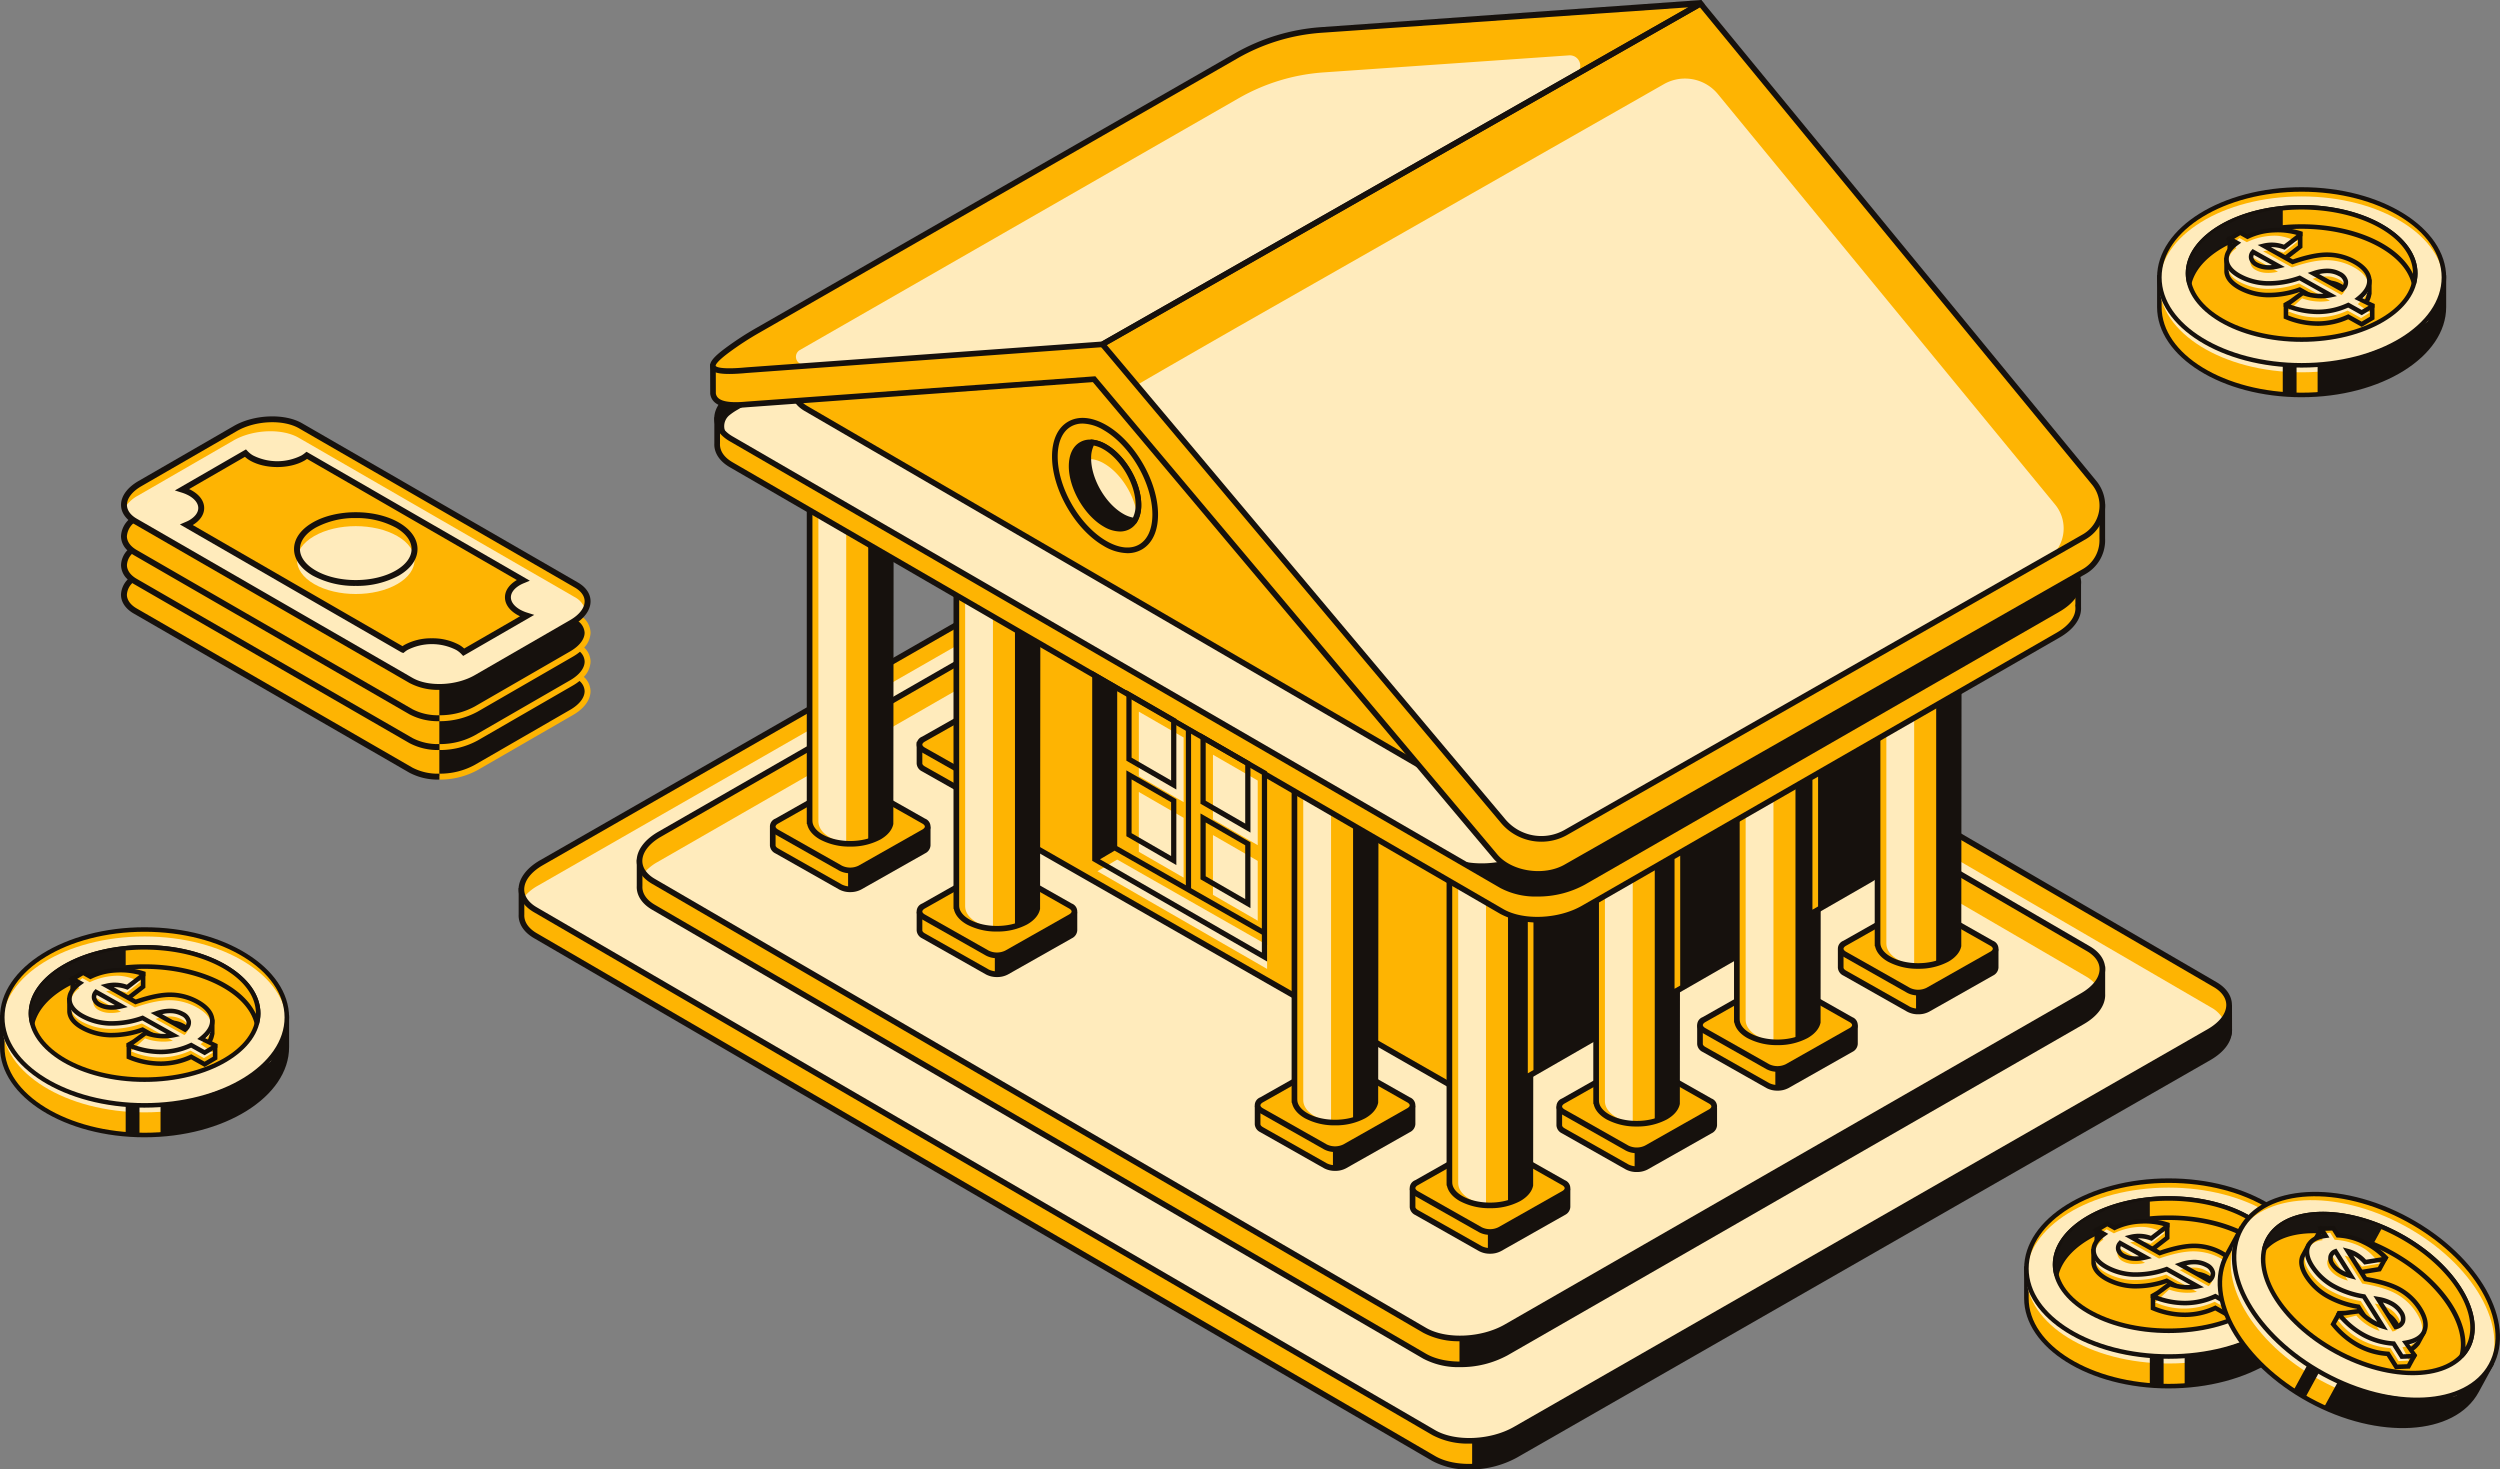 <svg xmlns="http://www.w3.org/2000/svg" width="795.457" height="467.569"><rect width="100%" height="100%" fill="#808080" stroke="none"/><defs><clipPath id="a"><path fill="none" d="M0 0h795.457v467.569H0z"/></clipPath></defs><g clip-path="url(#a)"><path d="M88.573 323.732c-6.269-10.8-22.938-18.548-42.578-18.548s-36.309 7.743-42.578 18.548H.724v9.433c0 15.453 20.269 27.98 45.271 27.98s45.271-12.527 45.271-27.98v-9.433Z" fill="#feb402"/><path d="M45.995 361.868C20.633 361.868 0 348.991 0 333.164V323.01h3.005c6.718-11.111 23.916-18.549 42.99-18.549s36.27 7.438 42.991 18.549h3v10.154c0 15.827-20.633 28.7-45.994 28.7M1.447 324.457v8.707c0 15.029 19.984 27.257 44.548 27.257s44.549-12.228 44.549-27.257v-8.707h-2.386l-.21-.36c-6.313-10.88-23.173-18.189-41.953-18.189S10.354 313.217 4.043 324.1l-.209.36Z" fill="#16110d"/><path d="M91.266 323.732c0 15.454-20.269 27.98-45.271 27.98S.724 339.186.724 323.732s20.268-27.979 45.271-27.979 45.271 12.526 45.271 27.979" fill="#feb402"/><path d="M91.266 325.953c0 15.453-20.269 27.98-45.271 27.98S.724 341.406.724 325.953s20.268-27.98 45.271-27.98 45.271 12.527 45.271 27.98" fill="#ffebbc"/><path d="M45.995 352.436C20.633 352.436 0 339.56 0 323.733s20.633-28.7 45.995-28.7 45.994 12.877 45.994 28.7-20.633 28.7-45.994 28.7m0-55.96c-24.564 0-44.548 12.228-44.548 27.257s19.984 27.256 44.548 27.256 44.549-12.227 44.549-27.256-19.985-27.257-44.549-27.257" fill="#16110d"/><path d="M82.15 322.475c0 11.626-16.187 21.05-36.154 21.05S9.842 334.1 9.842 322.475s16.186-21.05 36.158-21.05 36.154 9.425 36.154 21.05" fill="#feb402"/><path d="M45.995 344.248c-20.334 0-36.877-9.768-36.877-21.774S25.661 300.7 45.995 300.7s36.877 9.767 36.877 21.772-16.542 21.776-36.877 21.776m0-42.1c-19.536 0-35.43 9.118-35.43 20.325S26.459 342.8 45.995 342.8s35.432-9.119 35.432-20.327-15.9-20.325-35.432-20.325" fill="#16110d"/><path d="M45.995 301.425c-19.968 0-36.154 9.424-36.154 21.05a12.553 12.553 0 0 0 .426 3.065c2.555-10.168 17.554-17.985 35.728-17.985s33.173 7.817 35.728 17.985a12.553 12.553 0 0 0 .426-3.065c0-11.626-16.187-21.05-36.154-21.05" fill="#feb402"/><path d="m81.291 327.044-.27-1.327c-2.5-9.941-17.556-17.438-35.026-17.438s-32.528 7.5-35.027 17.438l-.4 1.606-1-1.606a13.065 13.065 0 0 1-.448-3.242c0-12.006 16.543-21.773 36.877-21.773s36.877 9.767 36.877 21.773a13.219 13.219 0 0 1-.446 3.241Zm-35.3-24.9c-19.536 0-35.43 9.119-35.43 20.326v.124c4.42-9.285 18.64-15.767 35.429-15.767S77 313.313 81.425 322.6v-.124c0-11.207-15.9-20.326-35.432-20.326" fill="#16110d"/><path d="M39.992 301.906v5.941L29.9 309.759l-9.918 4.254-7.161 6.275-2.554 5.253-.426-5.253 3.048-6.275 5.442-5.089 8.962-4.464 10.984-2.554Z" fill="#191410"/><path d="M65.277 333.078a6.625 6.625 0 0 0 2.188-4.152l.073.031v-4.034l-2.754-1.134a14.593 14.593 0 0 0-1.918-1.266 18 18 0 0 0-8.237-2.286q-4.434-.16-11.487 2.284l-9.18-5.125a10.915 10.915 0 0 1 6.519.448l5.052-3.908v-3.722l-6.466 2.222.026.053a20.675 20.675 0 0 0-1.946-.044 20.829 20.829 0 0 0-8.374 2.053l-1.188-.663.452-.352v-1.737l-4.928-.275v5.854l1.594-1.242.731.408a10.983 10.983 0 0 0-1.84 1.685c-.843-.288-1.5-.507-1.5-.507l.013 4.292q.237 2.885 4.086 5.033a19.23 19.23 0 0 0 8.576 2.355 29.088 29.088 0 0 0 10.6-1.728l9.838 5.493a15.345 15.345 0 0 1-4.23.246 16.293 16.293 0 0 1-2.956-.5l.233-.81-7.254.556v3.722a26.287 26.287 0 0 0 10.338 2.1 22.828 22.828 0 0 0 9.5-2.17l4.273 2.386 3.339-1.992v-3.722Zm-30.56-8.824a7.554 7.554 0 0 1-3.051-.852 3.252 3.252 0 0 1-1.683-1.87 2.3 2.3 0 0 1 .569-2.183l8.124 4.536a12.239 12.239 0 0 1-3.959.369m24.156 7.046-9.157-5.113a13.28 13.28 0 0 1 4.732-.8 8.065 8.065 0 0 1 3.621.971 3.451 3.451 0 0 1 1.981 2.357 2.8 2.8 0 0 1-1.177 2.587" fill="#feb402"/><path d="m65.124 339.482-4.315-2.411a23.7 23.7 0 0 1-9.46 2.084A27.169 27.169 0 0 1 40.728 337l-.45-.184v-4.878l8.955-.69-.309 1.083a14.248 14.248 0 0 0 2.1.31c.664.042 1.3.05 1.9.028l-7.628-4.259a29.72 29.72 0 0 1-10.56 1.664 20.019 20.019 0 0 1-8.893-2.446c-2.777-1.551-4.276-3.437-4.455-5.607l-.016-4.457 1.018-.557v-6.3l6.374.355.045 2.625a21.617 21.617 0 0 1 8.321-1.966c.571-.014 1.146 0 1.714.029l7.417-2.549v5.09l-5.661 4.372-.377-.14a10.931 10.931 0 0 0-4.02-.7l7.006 3.912c4.626-1.58 8.48-2.327 11.44-2.219a18.811 18.811 0 0 1 8.564 2.377 15.557 15.557 0 0 1 1.932 1.267l3.11 1.28v4.516l-.231 1a6.979 6.979 0 0 1-1.12 2.327l2.266-.1v4.891Zm-4.256-4.034 4.233 2.363 2.629-1.568v-2.553l-4.28.2 1.316-1.319a5.962 5.962 0 0 0 1.977-3.693l.073-1v-2.467l-2.481-1.05a13.909 13.909 0 0 0-1.823-1.2 17.359 17.359 0 0 0-7.909-2.2c-2.839-.1-6.628.653-11.223 2.245l-.308.107L32 317.128l1.792-.436a11.589 11.589 0 0 1 6.56.338l4.458-3.449v-2.354l-4.744 1.631.18.381-1.2-.028a18.708 18.708 0 0 0-1.879-.043 20.238 20.238 0 0 0-8.087 1.985l-.336.158-2.465-1.375 1.034-.8v-.7l-3.181.441-.3 2.973.8-.626 2.138 1.194-.916.664a10.17 10.17 0 0 0-1.719 1.577l-.32.365-1-.34.01 3.281c.133 1.6 1.383 3.1 3.714 4.4a18.6 18.6 0 0 0 8.259 2.264 28.678 28.678 0 0 0 10.336-1.691l.3-.1 11.79 6.583-1.871.405a16.19 16.19 0 0 1-4.432.261 16.88 16.88 0 0 1-3.087-.523l-.721-.185.151-.526-5.546.429v2.562a24.776 24.776 0 0 0 9.6 1.869 22.214 22.214 0 0 0 9.2-2.1Zm-1.9-3.264-11.033-6.158 1.554-.519a13.931 13.931 0 0 1 4.993-.84 8.831 8.831 0 0 1 3.944 1.063 4.145 4.145 0 0 1 2.342 2.873 3.483 3.483 0 0 1-1.418 3.248Zm-7.373-5.772 7.165 4a1.865 1.865 0 0 0 .58-1.58 2.81 2.81 0 0 0-1.62-1.839 7.4 7.4 0 0 0-3.3-.88 10.554 10.554 0 0 0-2.822.3m-16.036-1.4c-.307 0-.609-.012-.9-.038a8.3 8.3 0 0 1-3.339-.941 3.957 3.957 0 0 1-2.026-2.3 3.007 3.007 0 0 1 .706-2.846l.385-.463 10.256 5.727-1.788.436a13.878 13.878 0 0 1-3.291.426m-.778-1.479a10.168 10.168 0 0 0 1.759-.014l-5.756-3.214a1.333 1.333 0 0 0-.1 1.025 2.57 2.57 0 0 0 1.34 1.44 6.879 6.879 0 0 0 2.758.763" fill="#16110d"/><path d="m55.205 329.393-9.838-5.493a29.132 29.132 0 0 1-10.6 1.729 19.258 19.258 0 0 1-8.576-2.356q-3.85-2.15-4.085-5.034t3.328-5.47l-2.325-1.3 3.34-1.992 2.324 1.3a20.829 20.829 0 0 1 8.374-2.053 21.206 21.206 0 0 1 8.386 1.491l-5.052 3.908a10.931 10.931 0 0 0-6.519-.449l9.18 5.126q7.053-2.445 11.487-2.283a17.989 17.989 0 0 1 8.237 2.285q4.249 2.373 4.639 5.5t-3.443 6.177l4.39 2.452-3.339 1.992-4.273-2.386a22.828 22.828 0 0 1-9.5 2.17A26.27 26.27 0 0 1 41 332.606l5.354-3.954a16.353 16.353 0 0 0 4.62.985 15.311 15.311 0 0 0 4.23-.244m-24.652-13.765a2.292 2.292 0 0 0-.569 2.181 3.253 3.253 0 0 0 1.683 1.871 7.553 7.553 0 0 0 3.051.853 12.3 12.3 0 0 0 3.959-.37Zm28.321 11.955A2.8 2.8 0 0 0 60.05 325a3.454 3.454 0 0 0-1.981-2.358 8.092 8.092 0 0 0-3.621-.971 13.306 13.306 0 0 0-4.732.8Z" fill="#feb402"/><path d="m54.99 331.139-9.838-5.494a29.111 29.111 0 0 1-10.6 1.729 19.258 19.258 0 0 1-8.576-2.356c-2.566-1.433-3.343-3.011-3.5-4.935a5.832 5.832 0 0 1 2.743-5.569l-1.086-1.643 2.1-1.646 2.324 1.3a20.845 20.845 0 0 1 8.374-2.053c2.844-.08 5.052.782 7.8 1.853l-4.466 3.546a10.931 10.931 0 0 0-6.519-.449l9.18 5.127q7.053-2.446 11.487-2.284a17.965 17.965 0 0 1 8.237 2.286q4.25 2.37 4.639 5.5t-3.443 6.178l3.883 2.7-2.829 1.742-4.273-2.386a22.843 22.843 0 0 1-9.5 2.169 21.833 21.833 0 0 1-9.4-1.958l4.415-4.1a16.284 16.284 0 0 0 4.62.985 15.311 15.311 0 0 0 4.23-.244m-24.655-13.765a2.3 2.3 0 0 0-.569 2.183 3.251 3.251 0 0 0 1.683 1.871 7.553 7.553 0 0 0 3.051.853 12.271 12.271 0 0 0 3.959-.371Zm28.321 11.957a2.8 2.8 0 0 0 1.177-2.587 3.451 3.451 0 0 0-1.981-2.357 8.092 8.092 0 0 0-3.621-.972 13.306 13.306 0 0 0-4.732.8Z" fill="#ffebbc"/><path d="m65.124 335.76-4.316-2.411a23.688 23.688 0 0 1-9.459 2.084 27.487 27.487 0 0 1-10.622-2.157l-.457-.187.007-1.153 2.031-1.194 3.931-2.9.366.135a15.7 15.7 0 0 0 4.417.942c.664.041 1.3.049 1.9.028l-7.627-4.258a29.709 29.709 0 0 1-10.561 1.663 20.04 20.04 0 0 1-8.894-2.446c-2.777-1.551-4.275-3.437-4.453-5.607-.155-1.919.768-3.741 2.748-5.426l-2.47-1.378 4.774-2.849 2.367 1.321A21.628 21.628 0 0 1 37.127 308a24.15 24.15 0 0 1 9.129 1.2v1.369l-5.656 4.372-.377-.14a10.556 10.556 0 0 0-4.021-.7l7.006 3.911c4.629-1.579 8.474-2.329 11.441-2.218a18.8 18.8 0 0 1 8.564 2.376c3.033 1.694 4.716 3.728 5.005 6.046.26 2.1-.713 4.163-2.9 6.143l3.849 1.816v1.17Zm-4.256-4.034 4.232 2.363 2.2-1.3-4.531-2.2.845-.671c2.332-1.854 3.4-3.712 3.174-5.521-.227-1.836-1.666-3.505-4.272-4.961a17.371 17.371 0 0 0-7.912-2.2c-2.839-.093-6.626.653-11.223 2.245l-.306.107L32 313.407l1.792-.436a11.58 11.58 0 0 1 6.56.337l4.019-3.094a22.082 22.082 0 0 0-7.2-.768 20.23 20.23 0 0 0-8.086 1.985l-.336.158-2.284-1.274-1.9 1.135 2.218 1.24-.916.665c-2.146 1.557-3.165 3.18-3.033 4.825s1.387 3.16 3.718 4.461A18.623 18.623 0 0 0 34.8 324.9a28.466 28.466 0 0 0 10.334-1.691l.3-.1 11.789 6.583-1.871.406a16.024 16.024 0 0 1-4.43.26 17.138 17.138 0 0 1-4.454-.9l-3.983 2.94a24.884 24.884 0 0 0 8.838 1.582 22.228 22.228 0 0 0 9.2-2.1Zm-1.9-3.263L47.933 322.3l1.554-.519a13.855 13.855 0 0 1 4.993-.839 8.828 8.828 0 0 1 3.942 1.061 4.148 4.148 0 0 1 2.343 2.874 3.485 3.485 0 0 1-1.418 3.249Zm-7.372-5.773 7.165 4a1.864 1.864 0 0 0 .579-1.581 2.813 2.813 0 0 0-1.62-1.84 7.4 7.4 0 0 0-3.3-.879 10.8 10.8 0 0 0-2.822.3m-16.037-1.4q-.459 0-.9-.039a8.309 8.309 0 0 1-3.339-.94 3.956 3.956 0 0 1-2.025-2.3 3 3 0 0 1 .703-2.846l.384-.463 10.256 5.727-1.788.437a13.919 13.919 0 0 1-3.292.426m-4.774-4.708a1.342 1.342 0 0 0-.1 1.024 2.577 2.577 0 0 0 1.341 1.441 6.884 6.884 0 0 0 2.759.763 9.7 9.7 0 0 0 1.759-.014ZM51.081 351.536v9.608l10.74-1.759 10.334-3.045 10.717-6.8 6.592-8.233 1.8-5.543-.159-7.5-5.046 9.552-10.1 6.891-15.159 5.472ZM44.38 351.8v9.432l-4.389-.337v-9.9Z" fill="#16110d"/><path d="M774.917 88.258c-6.269-10.805-22.938-18.549-42.578-18.549s-36.309 7.744-42.578 18.549h-2.693v9.432c0 15.453 20.269 27.98 45.271 27.98s45.271-12.527 45.271-27.98v-9.432Z" fill="#feb402"/><path d="M732.339 126.393c-25.362 0-45.995-12.877-45.995-28.7V87.535h3.005c6.718-11.111 23.916-18.549 42.99-18.549s36.27 7.438 42.991 18.549h3v10.154c0 15.827-20.633 28.7-45.994 28.7m-44.545-37.407v8.707c0 15.029 19.984 27.257 44.548 27.257s44.549-12.228 44.549-27.257v-8.707H774.5l-.21-.36c-6.313-10.88-23.173-18.189-41.953-18.189s-35.637 7.309-41.95 18.189l-.209.36Z" fill="#16110d"/><path d="M777.61 88.258c0 15.453-20.269 27.98-45.271 27.98s-45.271-12.527-45.271-27.98 20.268-27.98 45.271-27.98 45.271 12.527 45.271 27.98" fill="#feb402"/><path d="M777.61 90.479c0 15.453-20.269 27.98-45.271 27.98s-45.271-12.527-45.271-27.98S707.336 62.5 732.339 62.5s45.271 12.527 45.271 27.98" fill="#ffebbc"/><path d="M732.339 116.962c-25.362 0-45.995-12.876-45.995-28.7s20.633-28.7 45.995-28.7 45.994 12.877 45.994 28.7-20.633 28.7-45.994 28.7m0-55.96c-24.564 0-44.548 12.228-44.548 27.257s19.984 27.256 44.548 27.256 44.549-12.227 44.549-27.256S756.9 61 732.339 61" fill="#16110d"/><path d="M768.493 87c0 11.626-16.187 21.05-36.154 21.05S696.185 98.627 696.185 87s16.186-21.05 36.154-21.05 36.154 9.426 36.154 21.05" fill="#feb402"/><path d="M732.339 108.774c-20.334 0-36.878-9.768-36.878-21.774s16.544-21.772 36.878-21.772S769.216 75 769.216 87s-16.542 21.774-36.877 21.774m0-42.1c-19.536 0-35.43 9.118-35.43 20.325s15.894 20.327 35.43 20.327S767.771 98.208 767.771 87s-15.9-20.325-35.432-20.325" fill="#16110d"/><path d="M732.339 65.951c-19.968 0-36.154 9.424-36.154 21.05a12.552 12.552 0 0 0 .426 3.065c2.555-10.168 17.554-17.985 35.728-17.985s33.173 7.817 35.728 17.985a12.555 12.555 0 0 0 .426-3.066c0-11.626-16.187-21.05-36.154-21.05" fill="#feb402"/><path d="m767.635 91.57-.27-1.327c-2.5-9.941-17.556-17.438-35.026-17.438s-32.528 7.5-35.027 17.438l-.4 1.606-1-1.606a13.071 13.071 0 0 1-.451-3.243c0-12.006 16.544-21.773 36.878-21.773S769.216 75 769.216 87a13.219 13.219 0 0 1-.446 3.241Zm-35.3-24.895c-19.536 0-35.43 9.119-35.43 20.326v.124c4.42-9.285 18.64-15.767 35.429-15.767s31.01 6.481 35.43 15.767v-.124c0-11.207-15.9-20.326-35.432-20.326" fill="#16110d"/><path d="M726.336 66.432v5.941l-10.092 1.912-9.918 4.254-7.161 6.275-2.554 5.253-.426-5.253 3.048-6.275 5.442-5.089 8.962-4.464 10.985-2.554Z" fill="#191410"/><path d="M751.621 97.6a6.626 6.626 0 0 0 2.188-4.152l.073.031v-4.03l-2.754-1.134a14.6 14.6 0 0 0-1.918-1.266 18 18 0 0 0-8.237-2.286q-4.434-.161-11.487 2.284l-9.18-5.125a10.915 10.915 0 0 1 6.519.448l5.052-3.908V74.74l-6.466 2.222.026.053a20.675 20.675 0 0 0-1.946-.044 20.829 20.829 0 0 0-8.374 2.053l-1.188-.663.452-.352v-1.737L709.453 76v5.854l1.594-1.242.731.408a10.984 10.984 0 0 0-1.84 1.685c-.843-.288-1.5-.507-1.5-.507l.013 4.292q.237 2.885 4.086 5.033a19.231 19.231 0 0 0 8.576 2.355 29.088 29.088 0 0 0 10.6-1.728l9.838 5.493a15.345 15.345 0 0 1-4.23.246 16.3 16.3 0 0 1-2.956-.5l.233-.81-7.251.559v3.722a26.288 26.288 0 0 0 10.338 2.1 22.828 22.828 0 0 0 9.5-2.17l4.273 2.386 3.339-1.992v-3.726Zm-30.56-8.824a7.553 7.553 0 0 1-3.051-.852 3.252 3.252 0 0 1-1.683-1.87 2.3 2.3 0 0 1 .569-2.183l8.124 4.536a12.239 12.239 0 0 1-3.959.369m24.156 7.051-9.157-5.113a13.28 13.28 0 0 1 4.732-.8 8.066 8.066 0 0 1 3.621.971 3.451 3.451 0 0 1 1.981 2.357 2.8 2.8 0 0 1-1.177 2.587" fill="#feb402"/><path d="m751.468 104.007-4.316-2.411a23.691 23.691 0 0 1-9.459 2.084 27.174 27.174 0 0 1-10.622-2.157l-.45-.184v-4.878l8.956-.69-.309 1.083a14.205 14.205 0 0 0 2.1.31c.663.042 1.3.05 1.9.028l-7.627-4.259a29.723 29.723 0 0 1-10.56 1.664 20.027 20.027 0 0 1-8.894-2.446c-2.777-1.551-4.276-3.437-4.454-5.607l-.016-4.457 1.018-.557v-6.3l6.374.355.044 2.625a21.622 21.622 0 0 1 8.322-1.966c.571-.014 1.146 0 1.713.029l7.417-2.549v5.09l-5.651 4.372-.378-.14a10.923 10.923 0 0 0-4.019-.7l7.005 3.912c4.627-1.58 8.481-2.327 11.441-2.219a18.815 18.815 0 0 1 8.564 2.377 15.63 15.63 0 0 1 1.932 1.267l3.11 1.28v4.516l-.232 1a6.941 6.941 0 0 1-1.12 2.327l2.267-.105v4.891Zm-4.256-4.034 4.232 2.363 2.63-1.568v-2.553l-4.281.2 1.316-1.319a5.969 5.969 0 0 0 1.978-3.693l.073-1v-2.471l-2.481-1.05a13.91 13.91 0 0 0-1.823-1.2 17.36 17.36 0 0 0-7.91-2.195c-2.839-.1-6.626.653-11.223 2.245l-.307.107-11.073-6.184 1.792-.436a11.588 11.588 0 0 1 6.56.338l4.458-3.449v-2.356l-4.743 1.631.18.381-1.2-.028a18.693 18.693 0 0 0-1.878-.043 20.235 20.235 0 0 0-8.087 1.985l-.336.158-2.465-1.375 1.034-.805v-.7l-3.181.441-.3 2.973.8-.626 2.138 1.194-.916.664a10.214 10.214 0 0 0-1.72 1.577l-.319.365-1-.34.011 3.281c.133 1.6 1.383 3.1 3.715 4.4a18.589 18.589 0 0 0 8.258 2.264 28.676 28.676 0 0 0 10.335-1.691l.3-.1 11.79 6.583-1.871.4a16.193 16.193 0 0 1-4.432.261 16.865 16.865 0 0 1-3.087-.523l-.721-.185.15-.526-5.545.429v2.562a24.755 24.755 0 0 0 9.6 1.869 22.227 22.227 0 0 0 9.2-2.1Zm-1.9-3.264-11.032-6.158 1.554-.519a13.929 13.929 0 0 1 4.994-.84 8.826 8.826 0 0 1 3.942 1.063 4.144 4.144 0 0 1 2.343 2.873 3.485 3.485 0 0 1-1.418 3.248Zm-7.372-5.772 7.164 4a1.862 1.862 0 0 0 .58-1.58 2.808 2.808 0 0 0-1.619-1.839 7.4 7.4 0 0 0-3.3-.88 10.546 10.546 0 0 0-2.822.3m-16.037-1.4c-.307 0-.608-.012-.9-.038a8.294 8.294 0 0 1-3.339-.941 3.957 3.957 0 0 1-2.026-2.3 3 3 0 0 1 .706-2.846l.385-.463 10.256 5.727-1.788.436a13.879 13.879 0 0 1-3.292.426m-.777-1.479a10.171 10.171 0 0 0 1.759-.014l-5.756-3.214a1.334 1.334 0 0 0-.1 1.025 2.57 2.57 0 0 0 1.34 1.44 6.884 6.884 0 0 0 2.759.763" fill="#16110d"/><path d="m741.549 93.918-9.838-5.493a29.109 29.109 0 0 1-10.6 1.728 19.244 19.244 0 0 1-8.576-2.355q-3.85-2.149-4.085-5.034t3.328-5.47L709.453 76l3.34-2 2.324 1.3a20.829 20.829 0 0 1 8.374-2.053 21.206 21.206 0 0 1 8.386 1.491l-5.052 3.908a10.923 10.923 0 0 0-6.519-.449l9.18 5.126q7.053-2.445 11.487-2.284a18 18 0 0 1 8.237 2.286q4.25 2.373 4.639 5.5t-3.443 6.177l4.39 2.452-3.339 1.992-4.273-2.386a22.828 22.828 0 0 1-9.5 2.17 26.288 26.288 0 0 1-10.338-2.1l5.354-3.954a16.353 16.353 0 0 0 4.62.985 15.348 15.348 0 0 0 4.23-.245M716.9 80.153a2.294 2.294 0 0 0-.569 2.182 3.253 3.253 0 0 0 1.683 1.871 7.553 7.553 0 0 0 3.051.852 12.267 12.267 0 0 0 3.959-.369Zm28.321 11.956a2.8 2.8 0 0 0 1.177-2.587 3.454 3.454 0 0 0-1.981-2.358 8.092 8.092 0 0 0-3.621-.971 13.306 13.306 0 0 0-4.732.8Z" fill="#feb402"/><path d="M741.334 95.664 731.5 90.17a29.09 29.09 0 0 1-10.6 1.73 19.244 19.244 0 0 1-8.576-2.355c-2.566-1.433-3.343-3.012-3.5-4.935a5.831 5.831 0 0 1 2.743-5.569l-1.09-1.641 2.1-1.647 2.324 1.3a20.847 20.847 0 0 1 8.374-2.054c2.844-.079 5.052.782 7.8 1.854l-4.466 3.546a10.923 10.923 0 0 0-6.519-.449l9.18 5.126q7.053-2.445 11.486-2.284a17.993 17.993 0 0 1 8.238 2.286q4.25 2.372 4.639 5.5t-3.443 6.177l3.883 2.7-2.832 1.746-4.273-2.386a22.828 22.828 0 0 1-9.5 2.17 21.862 21.862 0 0 1-9.4-1.958l4.415-4.1a16.317 16.317 0 0 0 4.62.985 15.347 15.347 0 0 0 4.23-.245M716.681 81.9a2.3 2.3 0 0 0-.569 2.183 3.254 3.254 0 0 0 1.683 1.871 7.554 7.554 0 0 0 3.051.852 12.241 12.241 0 0 0 3.959-.37ZM745 93.855a2.8 2.8 0 0 0 1.177-2.588 3.451 3.451 0 0 0-1.981-2.356 8.079 8.079 0 0 0-3.621-.972 13.306 13.306 0 0 0-4.732.8Z" fill="#ffebbc"/><path d="m751.468 100.285-4.316-2.411a23.688 23.688 0 0 1-9.459 2.084 27.45 27.45 0 0 1-10.622-2.158l-.457-.186.007-1.154 2.031-1.194 3.931-2.9.366.134a15.7 15.7 0 0 0 4.417.943c.664.04 1.295.048 1.9.027l-7.627-4.258a29.709 29.709 0 0 1-10.561 1.663 20.04 20.04 0 0 1-8.894-2.445c-2.777-1.551-4.275-3.438-4.453-5.607-.155-1.919.768-3.741 2.748-5.427l-2.47-1.378 4.774-2.849 2.367 1.322a21.609 21.609 0 0 1 8.323-1.966 24.13 24.13 0 0 1 9.129 1.2V75.1l-5.651 4.371-.377-.139a10.538 10.538 0 0 0-4.021-.7l7.006 3.911c4.629-1.579 8.474-2.329 11.441-2.217a18.8 18.8 0 0 1 8.564 2.375c3.033 1.694 4.716 3.728 5.005 6.047.26 2.1-.713 4.163-2.9 6.142l3.849 1.816v1.164Zm-4.256-4.034 4.232 2.364 2.2-1.3-4.531-2.2.845-.672c2.332-1.854 3.4-3.712 3.174-5.521-.227-1.836-1.666-3.5-4.272-4.961a17.371 17.371 0 0 0-7.912-2.195c-2.839-.092-6.626.654-11.223 2.245l-.306.108-11.074-6.184 1.792-.436a11.6 11.6 0 0 1 6.56.337l4.019-3.093a22.083 22.083 0 0 0-7.2-.769 20.215 20.215 0 0 0-8.086 1.986l-.336.158-2.294-1.278-1.9 1.135 2.218 1.24-.916.665c-2.146 1.558-3.165 3.18-3.033 4.826s1.387 3.16 3.718 4.461a18.623 18.623 0 0 0 8.259 2.264 28.488 28.488 0 0 0 10.334-1.691l.3-.1 11.789 6.582-1.871.406a16.025 16.025 0 0 1-4.43.26 17.164 17.164 0 0 1-4.453-.9l-3.984 2.94a24.906 24.906 0 0 0 8.838 1.582 22.245 22.245 0 0 0 9.2-2.1Zm-1.9-3.263-11.031-6.159 1.554-.519a13.877 13.877 0 0 1 4.993-.839 8.829 8.829 0 0 1 3.942 1.062 4.146 4.146 0 0 1 2.343 2.873 3.485 3.485 0 0 1-1.418 3.249Zm-7.372-5.773 7.165 4a1.864 1.864 0 0 0 .579-1.581 2.812 2.812 0 0 0-1.62-1.839 7.4 7.4 0 0 0-3.3-.879 10.8 10.8 0 0 0-2.822.3m-16.037-1.4q-.459 0-.9-.039a8.326 8.326 0 0 1-3.339-.94 3.958 3.958 0 0 1-2.025-2.3 3 3 0 0 1 .706-2.846l.385-.462 10.255 5.726-1.788.438a13.97 13.97 0 0 1-3.292.426m-4.774-4.709a1.343 1.343 0 0 0-.1 1.024 2.575 2.575 0 0 0 1.341 1.441 6.868 6.868 0 0 0 2.759.763 9.514 9.514 0 0 0 1.759-.014ZM737.425 116.062v9.608l10.74-1.759 10.334-3.045 10.717-6.8 6.592-8.233 1.8-5.543-.159-7.5-5.046 9.552-10.1 6.891-15.16 5.478ZM730.724 116.323v9.432l-4.389-.337v-9.9Z" fill="#16110d"/><path d="M732.614 403.638c-6.269-10.8-22.939-18.549-42.578-18.549s-36.309 7.744-42.578 18.549h-2.693v9.431c0 15.454 20.269 27.981 45.271 27.981s45.271-12.527 45.271-27.981v-9.431Z" fill="#feb402"/><path d="M690.036 441.773c-25.362 0-45.995-12.877-45.995-28.7v-10.158h3.005c6.718-11.111 23.916-18.549 42.99-18.549s36.27 7.438 42.991 18.549h3v10.154c0 15.827-20.633 28.7-45.994 28.7m-44.548-37.411v8.707c0 15.029 19.984 27.257 44.548 27.257s44.549-12.228 44.549-27.257v-8.707H732.2l-.21-.36c-6.313-10.88-23.173-18.189-41.953-18.189S654.4 393.122 648.084 404l-.209.36Z" fill="#16110d"/><path d="M735.307 403.638c0 15.453-20.269 27.98-45.271 27.98s-45.271-12.527-45.271-27.98 20.268-27.98 45.271-27.98 45.271 12.527 45.271 27.98" fill="#feb402"/><path d="M735.307 405.859c0 15.453-20.269 27.98-45.271 27.98s-45.271-12.527-45.271-27.98 20.268-27.98 45.271-27.98 45.271 12.527 45.271 27.98" fill="#ffebbc"/><path d="M690.036 432.341c-25.362 0-45.995-12.876-45.995-28.7s20.633-28.7 45.995-28.7 45.994 12.877 45.994 28.7-20.633 28.7-45.994 28.7m0-55.959c-24.563 0-44.548 12.227-44.548 27.257s19.985 27.256 44.548 27.256 44.549-12.228 44.549-27.256-19.985-27.257-44.549-27.257" fill="#16110d"/><path d="M726.19 402.381c0 11.626-16.187 21.05-36.154 21.05s-36.154-9.424-36.154-21.05 16.186-21.05 36.154-21.05 36.154 9.425 36.154 21.05" fill="#feb402"/><path d="M690.036 424.154c-20.334 0-36.877-9.768-36.877-21.774s16.543-21.772 36.877-21.772 36.877 9.767 36.877 21.772-16.542 21.774-36.877 21.774m0-42.1c-19.536 0-35.43 9.118-35.43 20.325s15.894 20.327 35.43 20.327 35.432-9.119 35.432-20.327-15.9-20.325-35.432-20.325" fill="#16110d"/><path d="M690.036 381.331c-19.968 0-36.154 9.424-36.154 21.05a12.556 12.556 0 0 0 .426 3.065c2.555-10.168 17.554-17.985 35.728-17.985s33.173 7.817 35.728 17.985a12.553 12.553 0 0 0 .426-3.065c0-11.626-16.187-21.05-36.154-21.05" fill="#feb402"/><path d="m725.332 406.95-.27-1.327c-2.5-9.941-17.556-17.438-35.026-17.438s-32.528 7.5-35.027 17.438l-.4 1.606-1-1.606a13.066 13.066 0 0 1-.448-3.242c0-12.006 16.543-21.773 36.877-21.773s36.877 9.767 36.877 21.773a13.22 13.22 0 0 1-.446 3.241Zm-35.3-24.9c-19.536 0-35.43 9.119-35.43 20.326v.124c4.42-9.285 18.64-15.767 35.429-15.767s31.01 6.481 35.43 15.767v-.124c0-11.207-15.9-20.326-35.432-20.326" fill="#16110d"/><path d="M684.032 381.812v5.941l-10.092 1.912-9.918 4.254-7.161 6.275-2.554 5.253-.426-5.253 3.048-6.275 5.442-5.089 8.962-4.464 10.985-2.554Z" fill="#191410"/><path d="M709.318 412.984a6.625 6.625 0 0 0 2.188-4.152l.073.03v-4.033l-2.754-1.134a14.593 14.593 0 0 0-1.918-1.266 18 18 0 0 0-8.237-2.286q-4.434-.16-11.487 2.284L678 397.3a10.915 10.915 0 0 1 6.519.448l5.052-3.908v-3.72l-6.466 2.222.026.053a20.675 20.675 0 0 0-1.946-.044 20.832 20.832 0 0 0-8.374 2.053l-1.187-.663.451-.352v-1.737l-4.927-.275v5.854l1.593-1.242.731.408a10.983 10.983 0 0 0-1.84 1.685c-.843-.288-1.5-.507-1.5-.507l.014 4.292q.236 2.885 4.085 5.033a19.235 19.235 0 0 0 8.576 2.355 29.088 29.088 0 0 0 10.6-1.728l9.838 5.493a15.345 15.345 0 0 1-4.23.246 16.308 16.308 0 0 1-2.956-.5l.233-.81-7.251.559v3.722a26.288 26.288 0 0 0 10.338 2.1 22.824 22.824 0 0 0 9.5-2.17l4.273 2.386 3.339-1.992v-3.722Zm-30.56-8.824a7.549 7.549 0 0 1-3.05-.852 3.245 3.245 0 0 1-1.683-1.87 2.293 2.293 0 0 1 .569-2.183l8.123 4.536a12.238 12.238 0 0 1-3.959.369m24.156 7.051-9.157-5.113a13.284 13.284 0 0 1 4.732-.8 8.074 8.074 0 0 1 3.622.971 3.449 3.449 0 0 1 1.98 2.357 2.8 2.8 0 0 1-1.177 2.587" fill="#feb402"/><path d="m709.165 419.387-4.316-2.411a23.692 23.692 0 0 1-9.459 2.084 27.174 27.174 0 0 1-10.622-2.157l-.45-.184v-4.878l8.956-.69-.31 1.083a14.241 14.241 0 0 0 2.1.31c.663.042 1.3.05 1.9.028l-7.627-4.259a29.723 29.723 0 0 1-10.56 1.664 20.027 20.027 0 0 1-8.894-2.446c-2.777-1.551-4.276-3.437-4.454-5.607l-.016-4.457 1.018-.557v-6.3l6.374.355.044 2.625a21.623 21.623 0 0 1 8.322-1.966c.571-.014 1.146 0 1.713.029l7.417-2.549v5.09l-5.651 4.372-.378-.14a10.922 10.922 0 0 0-4.019-.7l7.005 3.912c4.627-1.58 8.481-2.327 11.441-2.219a18.815 18.815 0 0 1 8.564 2.377 15.628 15.628 0 0 1 1.932 1.267l3.11 1.28v4.515l-.232 1a6.922 6.922 0 0 1-1.12 2.327l2.267-.1v4.891Zm-4.256-4.034 4.232 2.363 2.63-1.568V413.6l-4.281.2 1.316-1.319a5.969 5.969 0 0 0 1.978-3.693l.073-1v-2.467l-2.481-1.05a13.905 13.905 0 0 0-1.823-1.2 17.359 17.359 0 0 0-7.91-2.2c-2.839-.1-6.626.653-11.223 2.245l-.307.107-11.073-6.184 1.792-.436a11.589 11.589 0 0 1 6.56.338l4.458-3.449v-2.354l-4.743 1.631.18.381-1.2-.028a18.689 18.689 0 0 0-1.878-.043 20.234 20.234 0 0 0-8.087 1.985l-.336.158-2.465-1.375 1.034-.8v-.7l-3.181.441-.3 2.973.8-.626 2.138 1.194-.916.664a10.213 10.213 0 0 0-1.72 1.577l-.319.365-1-.34.011 3.281c.133 1.6 1.383 3.1 3.715 4.4a18.589 18.589 0 0 0 8.258 2.264 28.676 28.676 0 0 0 10.335-1.691l.3-.1 11.79 6.583-1.871.4a16.193 16.193 0 0 1-4.432.261 16.866 16.866 0 0 1-3.087-.523l-.721-.185.15-.526-5.545.428v2.563a24.773 24.773 0 0 0 9.6 1.869 22.213 22.213 0 0 0 9.2-2.1Zm-1.9-3.264-11.031-6.158 1.554-.519a13.926 13.926 0 0 1 4.994-.84 8.826 8.826 0 0 1 3.942 1.063 4.144 4.144 0 0 1 2.343 2.873 3.485 3.485 0 0 1-1.418 3.248Zm-7.371-5.772 7.164 4a1.862 1.862 0 0 0 .58-1.58 2.808 2.808 0 0 0-1.619-1.839 7.4 7.4 0 0 0-3.3-.88 10.546 10.546 0 0 0-2.822.3m-16.037-1.4c-.307 0-.608-.012-.9-.038a8.294 8.294 0 0 1-3.339-.941 3.957 3.957 0 0 1-2.026-2.3 3 3 0 0 1 .706-2.846l.385-.463 10.256 5.727-1.788.436a13.88 13.88 0 0 1-3.292.426m-.777-1.479a10.169 10.169 0 0 0 1.759-.014l-5.756-3.214a1.334 1.334 0 0 0-.1 1.025 2.57 2.57 0 0 0 1.34 1.44 6.884 6.884 0 0 0 2.759.763" fill="#16110d"/><path d="m699.246 409.3-9.838-5.493a29.109 29.109 0 0 1-10.6 1.728 19.248 19.248 0 0 1-8.576-2.355q-3.849-2.15-4.085-5.034t3.328-5.47l-2.324-1.3 3.339-1.993 2.324 1.3a20.833 20.833 0 0 1 8.374-2.053 21.2 21.2 0 0 1 8.386 1.491l-5.052 3.908a10.923 10.923 0 0 0-6.519-.449l9.18 5.126q7.053-2.445 11.487-2.284a18 18 0 0 1 8.237 2.286q4.25 2.373 4.639 5.5t-3.443 6.177l4.39 2.452-3.339 1.992-4.273-2.386a22.825 22.825 0 0 1-9.5 2.17 26.287 26.287 0 0 1-10.338-2.1l5.354-3.954a16.353 16.353 0 0 0 4.62.985 15.347 15.347 0 0 0 4.23-.245m-24.652-13.765a2.29 2.29 0 0 0-.569 2.182 3.25 3.25 0 0 0 1.683 1.871 7.548 7.548 0 0 0 3.05.852 12.264 12.264 0 0 0 3.959-.369Zm28.32 11.956a2.793 2.793 0 0 0 1.177-2.587 3.452 3.452 0 0 0-1.98-2.358 8.1 8.1 0 0 0-3.622-.971 13.309 13.309 0 0 0-4.732.8Z" fill="#feb402"/><path d="m699.03 411.044-9.837-5.494a29.1 29.1 0 0 1-10.6 1.729 19.248 19.248 0 0 1-8.576-2.355c-2.565-1.433-3.343-3.012-3.5-4.935a5.833 5.833 0 0 1 2.743-5.569l-1.086-1.643 2.1-1.647 2.325 1.3a20.842 20.842 0 0 1 8.373-2.054c2.844-.079 5.052.782 7.8 1.854l-4.466 3.546a10.923 10.923 0 0 0-6.519-.449l9.18 5.126q7.053-2.445 11.487-2.284a17.99 17.99 0 0 1 8.237 2.286q4.25 2.371 4.64 5.5t-3.443 6.177l3.883 2.7-2.833 1.746-4.273-2.386a22.824 22.824 0 0 1-9.5 2.17 21.857 21.857 0 0 1-9.4-1.958l4.414-4.1a16.325 16.325 0 0 0 4.62.985 15.348 15.348 0 0 0 4.23-.245m-24.652-13.766a2.289 2.289 0 0 0-.568 2.183 3.244 3.244 0 0 0 1.682 1.871 7.553 7.553 0 0 0 3.05.852 12.236 12.236 0 0 0 3.959-.37Zm28.32 11.957a2.794 2.794 0 0 0 1.177-2.588 3.451 3.451 0 0 0-1.979-2.356 8.091 8.091 0 0 0-3.623-.972 13.3 13.3 0 0 0-4.731.8Z" fill="#ffebbc"/><path d="m709.165 415.665-4.316-2.411a23.692 23.692 0 0 1-9.459 2.084 27.487 27.487 0 0 1-10.622-2.157l-.457-.187.007-1.153 2.031-1.194 3.931-2.9.365.135a15.713 15.713 0 0 0 4.418.942c.664.041 1.295.049 1.9.028l-7.627-4.258a29.709 29.709 0 0 1-10.561 1.663 20.04 20.04 0 0 1-8.894-2.446c-2.777-1.551-4.275-3.437-4.453-5.607-.156-1.919.768-3.741 2.748-5.426L665.7 391.4l4.775-2.849 2.367 1.321a21.628 21.628 0 0 1 8.323-1.966 24.15 24.15 0 0 1 9.129 1.2v1.369l-5.651 4.371-.377-.14a10.556 10.556 0 0 0-4.021-.7l7.006 3.911c4.629-1.579 8.474-2.329 11.441-2.218a18.8 18.8 0 0 1 8.564 2.376c3.033 1.694 4.716 3.728 5.005 6.046.26 2.1-.713 4.163-2.9 6.143l3.849 1.816v1.17Zm-4.256-4.034 4.232 2.363 2.2-1.3-4.531-2.2.845-.671c2.332-1.854 3.4-3.712 3.173-5.521-.226-1.836-1.665-3.505-4.271-4.961a17.371 17.371 0 0 0-7.912-2.2c-2.839-.093-6.626.653-11.223 2.245l-.306.107-11.074-6.183 1.792-.436a11.58 11.58 0 0 1 6.56.337l4.019-3.094a22.082 22.082 0 0 0-7.2-.768 20.23 20.23 0 0 0-8.086 1.985l-.336.158-2.291-1.272-1.9 1.135 2.218 1.24-.916.665c-2.146 1.557-3.165 3.18-3.033 4.826s1.387 3.159 3.718 4.46a18.623 18.623 0 0 0 8.259 2.264 28.469 28.469 0 0 0 10.334-1.691l.3-.1 11.79 6.581-1.871.406a16.025 16.025 0 0 1-4.43.26 17.131 17.131 0 0 1-4.454-.9l-3.983 2.94a24.884 24.884 0 0 0 8.838 1.582 22.228 22.228 0 0 0 9.2-2.1Zm-1.9-3.263-11.031-6.159 1.554-.519a13.855 13.855 0 0 1 4.993-.839 8.828 8.828 0 0 1 3.942 1.061 4.148 4.148 0 0 1 2.343 2.874 3.485 3.485 0 0 1-1.418 3.249Zm-7.372-5.773 7.165 4a1.864 1.864 0 0 0 .579-1.581 2.813 2.813 0 0 0-1.62-1.84 7.4 7.4 0 0 0-3.3-.879 10.8 10.8 0 0 0-2.822.3M679.6 401.2q-.459 0-.9-.039a8.309 8.309 0 0 1-3.339-.94 3.956 3.956 0 0 1-2.025-2.3 3 3 0 0 1 .706-2.846l.384-.463 10.256 5.727-1.788.437a13.918 13.918 0 0 1-3.292.426m-4.774-4.708a1.338 1.338 0 0 0-.1 1.024 2.577 2.577 0 0 0 1.341 1.441 6.885 6.885 0 0 0 2.759.763 9.7 9.7 0 0 0 1.759-.014ZM695.122 431.442v9.608l10.74-1.759 10.334-3.045 10.717-6.8 6.592-8.233 1.8-5.543-.159-7.5-5.047 9.552-10.1 6.891-15.16 5.478ZM688.421 431.7v9.432l-4.389-.337v-9.9Z" fill="#16110d"/><path d="M790.183 433.042c-.335-12.487-11.269-27.263-28.514-36.659s-35.589-10.57-46.263-4.082l-2.365-1.289-4.513 8.284c-7.393 13.569 4.412 34.267 26.368 46.228s45.747 10.658 53.14-2.911l4.512-8.281Z" fill="#feb402"/><path d="M734.549 446.16c-22.271-12.134-34.229-33.313-26.657-47.212l4.859-8.916 2.639 1.438c11.215-6.543 29.875-4.847 46.624 4.279s28.291 23.884 28.877 36.856l2.638 1.437-4.859 8.917c-7.572 13.9-31.851 15.334-54.121 3.2m-21.22-54.165-4.166 7.646c-7.19 13.2 4.508 33.5 26.078 45.248s44.97 10.576 52.16-2.622l4.166-7.645-2.1-1.142-.012-.417c-.338-12.574-11.647-27.058-28.138-36.043s-34.794-10.634-45.541-4.1l-.356.217Z" fill="#16110d"/><path d="M792.548 434.331c-7.393 13.57-31.185 14.873-53.14 2.911s-33.761-32.66-26.367-46.229 31.184-14.873 53.14-2.911 33.76 32.659 26.367 46.229" fill="#feb402"/><path d="M791.486 436.281c-7.393 13.57-31.185 14.873-53.14 2.911s-33.761-32.66-26.367-46.229 31.184-14.873 53.14-2.911 33.76 32.66 26.367 46.229" fill="#ffebbc"/><path d="M739.062 437.877c-22.271-12.134-34.229-33.313-26.657-47.211s31.851-15.334 54.122-3.2 34.228 33.312 26.656 47.211-31.851 15.333-54.121 3.2m26.773-49.14c-21.57-11.752-44.969-10.575-52.159 2.622s4.508 33.495 26.078 45.247 44.969 10.577 52.16-2.62-4.509-33.5-26.079-45.249" fill="#16110d"/><path d="M785.144 428.865c-5.562 10.209-24.285 10.74-41.819 1.187s-27.239-25.573-21.677-35.781 24.285-10.741 41.819-1.188 27.239 25.573 21.677 35.782" fill="#feb402"/><path d="M742.979 430.687c-17.856-9.729-27.71-26.22-21.966-36.763s24.943-11.2 42.8-1.476 27.71 26.221 21.967 36.762-24.943 11.206-42.8 1.477m20.141-36.968c-17.155-9.347-35.474-8.944-40.836.9s4.232 25.454 21.387 34.8 35.477 8.944 40.838-.9-4.234-25.453-21.389-34.8" fill="#16110d"/><path d="M763.467 393.083c-17.534-9.553-36.257-9.021-41.819 1.187a12.545 12.545 0 0 0-1.092 2.9c7.109-7.707 24.019-7.395 39.978 1.3s25.391 22.73 22.766 32.883a12.627 12.627 0 0 0 1.841-2.488c5.562-10.209-4.143-26.229-21.677-35.782" fill="#feb402"/><path d="m782.2 432.466.4-1.294c2.564-9.924-7.074-23.712-22.415-32.071s-32.15-8.979-39.1-1.444l-1.123 1.217-.109-1.888a13.068 13.068 0 0 1 1.157-3.061c5.744-10.543 24.944-11.2 42.8-1.477s27.71 26.221 21.966 36.763a13.216 13.216 0 0 1-1.942 2.632Zm-19.08-38.747c-17.155-9.347-35.475-8.943-40.837.9l-.058.11c8.323-6.039 23.912-4.929 38.655 3.1s24.129 20.528 23.568 30.8l.061-.108c5.362-9.842-4.234-25.454-21.389-34.8" fill="#16110d"/><path d="m757.965 390.633-2.842 5.217-9.777-3.149-10.746-1.011-9.29 2.086-4.755 3.39 2.138-4.816 5.679-4.053 7.213-1.865 10.006.368 10.867 3.013Z" fill="#191410"/><path d="M765.256 430.1a6.63 6.63 0 0 0 3.908-2.6l.049.061 1.929-3.542-1.875-2.313a14.665 14.665 0 0 0-1.078-2.029 18.011 18.011 0 0 0-6.141-5.949q-3.816-2.262-11.179-3.489l-5.609-8.893a10.913 10.913 0 0 1 5.51 3.513l6.306-1.016 1.781-3.268-6.742-1.142v.059a20.928 20.928 0 0 0-1.686-.97 20.838 20.838 0 0 0-8.336-2.2l-.726-1.151.564-.093.832-1.525-4.2-2.6-2.8 5.141 1.994-.329.446.708a10.983 10.983 0 0 0-2.422.6c-.6-.657-1.077-1.165-1.077-1.165l-2.041 3.776q-1.172 2.646 1.18 6.375a19.243 19.243 0 0 0 6.4 6.17 29.064 29.064 0 0 0 10.135 3.554l6.011 9.531a15.354 15.354 0 0 1-3.832-1.808 16.335 16.335 0 0 1-2.356-1.856l.593-.6-6.635-2.978-1.781 3.268a26.309 26.309 0 0 0 8.073 6.793 22.841 22.841 0 0 0 9.381 2.64l2.61 4.139 3.886-.152 1.78-3.269Zm-22.615-22.37a7.551 7.551 0 0 1-2.271-2.207 3.254 3.254 0 0 1-.583-2.448 2.3 2.3 0 0 1 1.545-1.645l4.963 7.87a12.239 12.239 0 0 1-3.654-1.57m17.839 17.749-5.594-8.87a13.258 13.258 0 0 1 4.538 1.559 8.055 8.055 0 0 1 2.716 2.585 3.455 3.455 0 0 1 .612 3.017 2.8 2.8 0 0 1-2.272 1.709" fill="#feb402"/><path d="m762.058 435.654-2.637-4.183a23.672 23.672 0 0 1-9.3-2.7 27.173 27.173 0 0 1-8.3-6.976l-.307-.376 2.334-4.284 8.2 3.679-.79.8a14.158 14.158 0 0 0 1.694 1.275 18.945 18.945 0 0 0 1.653.933l-4.66-7.389a29.755 29.755 0 0 1-10.07-3.591 20.025 20.025 0 0 1-6.639-6.4c-1.7-2.691-2.11-5.064-1.229-7.054l2.118-3.922h1.161l3.013-5.531 5.428 3.362-1.218 2.326a21.632 21.632 0 0 1 8.249 2.255c.508.261 1.007.545 1.489.845l7.734 1.31-2.436 4.47-7.054 1.135-.264-.3a10.937 10.937 0 0 0-3.194-2.54l4.279 6.786c4.82.828 8.562 2.015 11.109 3.527a18.8 18.8 0 0 1 6.379 6.189 15.434 15.434 0 0 1 1.09 2.037l2.119 2.612-2.16 3.965-.682.766a6.931 6.931 0 0 1-2.1 1.508l2.041.992-2.34 4.294Zm-1.808-5.579 2.586 4.1 3.059-.119 1.222-2.242-3.853-1.875 1.786-.528a5.971 5.971 0 0 0 3.5-2.3l.542-.844 1.181-2.166-1.676-2.109a13.951 13.951 0 0 0-1.025-1.928 17.365 17.365 0 0 0-5.9-5.712c-2.445-1.446-6.131-2.6-10.929-3.4l-.32-.053-6.766-10.728 1.783.474a11.591 11.591 0 0 1 5.6 3.436l5.565-.9 1.126-2.067-4.945-.837-.024.42-1.042-.6a18.537 18.537 0 0 0-1.628-.937 20.217 20.217 0 0 0-8.051-2.125l-.37-.023-1.507-2.387 1.293-.212.335-.615-3-1.134-1.685 2.467 1.005-.166 1.307 2.071-1.123.146a10.238 10.238 0 0 0-2.265.561l-.455.168-.717-.777-1.559 2.896c-.65 1.471-.27 3.388 1.155 5.645a18.589 18.589 0 0 0 6.168 5.94 28.681 28.681 0 0 0 9.885 3.459l.315.055 7.2 11.421-1.837-.539a16.22 16.22 0 0 1-4.016-1.891 16.79 16.79 0 0 1-2.461-1.937l-.545-.507.383-.39-5.073-2.277-1.226 2.25a24.725 24.725 0 0 0 7.54 6.237 22.217 22.217 0 0 0 9.086 2.556Zm-.111-3.777-6.74-10.686 1.613.288a13.937 13.937 0 0 1 4.786 1.652 8.813 8.813 0 0 1 2.954 2.82 4.139 4.139 0 0 1 .682 3.643 3.484 3.484 0 0 1-2.8 2.174Zm-3.712-8.6 4.378 6.941a1.865 1.865 0 0 0 1.265-1.11 2.81 2.81 0 0 0-.542-2.39 7.4 7.4 0 0 0-2.479-2.353 10.55 10.55 0 0 0-2.622-1.088m-13.413-8.9q-.4-.221-.773-.466a8.29 8.29 0 0 1-2.482-2.423 3.955 3.955 0 0 1-.678-2.991 3 3 0 0 1 1.982-2.16l.559-.223 6.266 9.936-1.779-.471a13.913 13.913 0 0 1-3.1-1.2m.026-1.671a10.1 10.1 0 0 0 1.551.829l-3.517-5.576a1.337 1.337 0 0 0-.58.851 2.577 2.577 0 0 0 .488 1.906 6.9 6.9 0 0 0 2.058 1.99" fill="#16110d"/><path d="m758.174 422.048-6.011-9.53a29.083 29.083 0 0 1-10.135-3.553 19.254 19.254 0 0 1-6.4-6.171q-2.352-3.73-1.179-6.375t5.539-3.211l-1.42-2.252 3.885-.152 1.42 2.252a20.838 20.838 0 0 1 8.337 2.2 21.224 21.224 0 0 1 6.65 5.321l-6.31 1.023a10.913 10.913 0 0 0-5.51-3.513l5.609 8.893q7.362 1.227 11.179 3.489a18 18 0 0 1 6.14 5.949q2.6 4.116 1.441 7.051t-5.978 3.777l2.682 4.253-3.886.152-2.61-4.14a22.824 22.824 0 0 1-9.381-2.639 26.3 26.3 0 0 1-8.073-6.793l6.593-.91a16.378 16.378 0 0 0 3.586 3.076 15.313 15.313 0 0 0 3.832 1.807m-15.062-23.881a2.29 2.29 0 0 0-1.544 1.644 3.245 3.245 0 0 0 .583 2.448 7.534 7.534 0 0 0 2.27 2.207 12.238 12.238 0 0 0 3.654 1.57Zm19.148 24.048a2.8 2.8 0 0 0 2.272-1.709 3.455 3.455 0 0 0-.612-3.017 8.081 8.081 0 0 0-2.715-2.586 13.292 13.292 0 0 0-4.54-1.558Z" fill="#feb402"/><path d="m757.149 423.478-6.01-9.53A29.064 29.064 0 0 1 741 410.394a19.234 19.234 0 0 1-6.4-6.17c-1.568-2.487-1.495-4.245-.713-6.009a5.834 5.834 0 0 1 5.073-3.578l-.167-1.962 2.632-.441 1.42 2.252a20.825 20.825 0 0 1 8.336 2.2c2.536 1.291 4.063 3.1 5.963 5.36l-5.618.977a10.922 10.922 0 0 0-5.51-3.514l5.609 8.893q7.362 1.229 11.179 3.49a18 18 0 0 1 6.14 5.949q2.6 4.116 1.441 7.051t-5.978 3.777l2.119 4.227-3.323.178-2.61-4.14a22.821 22.821 0 0 1-9.381-2.639 21.843 21.843 0 0 1-7.317-6.217l5.837-1.486a16.35 16.35 0 0 0 3.586 3.075 15.3 15.3 0 0 0 3.831 1.808M742.087 399.6a2.3 2.3 0 0 0-1.544 1.645 3.255 3.255 0 0 0 .583 2.448 7.562 7.562 0 0 0 2.274 2.207 12.238 12.238 0 0 0 3.654 1.57Zm19.149 24.049a2.8 2.8 0 0 0 2.272-1.709 3.455 3.455 0 0 0-.612-3.017 8.073 8.073 0 0 0-2.715-2.586 13.3 13.3 0 0 0-4.54-1.558Z" fill="#ffebbc"/><path d="M763.838 432.386 761.2 428.2a23.69 23.69 0 0 1-9.3-2.7 27.479 27.479 0 0 1-8.3-6.975l-.312-.384.558-1.009 2.355-.077 4.84-.667.256.293a15.714 15.714 0 0 0 3.429 2.941q.844.529 1.653.932l-4.66-7.388a29.727 29.727 0 0 1-10.07-3.592 20.035 20.035 0 0 1-6.639-6.4c-1.7-2.69-2.111-5.063-1.229-7.054.782-1.759 2.465-2.917 5.009-3.45l-1.509-2.392 5.555-.218 1.447 2.293a21.627 21.627 0 0 1 8.249 2.255 24.177 24.177 0 0 1 7.442 5.424l-.655 1.2-7.054 1.134-.264-.3a10.584 10.584 0 0 0-3.2-2.54l4.28 6.787c4.821.828 8.556 2.009 11.109 3.526a18.8 18.8 0 0 1 6.383 6.184c1.852 2.938 2.357 5.53 1.5 7.7-.775 1.968-2.617 3.315-5.482 4.009l2.511 3.436-.56 1.027Zm-1.807-5.579 2.586 4.1 2.554-.093-2.927-4.1 1.063-.185c2.935-.512 4.761-1.632 5.428-3.329.68-1.721.215-3.875-1.377-6.4a17.37 17.37 0 0 0-5.9-5.713c-2.448-1.44-6.131-2.6-10.929-3.4l-.321-.053-6.765-10.727 1.782.475a11.577 11.577 0 0 1 5.6 3.434l5.01-.794a22.082 22.082 0 0 0-5.958-4.121 20.211 20.211 0 0 0-8.051-2.125l-.37-.023-1.4-2.211-2.216.086 1.355 2.15-1.123.145c-2.628.341-4.3 1.279-4.971 2.787s-.294 3.438 1.131 5.7a18.625 18.625 0 0 0 6.168 5.939 28.466 28.466 0 0 0 9.885 3.459l.315.055 7.2 11.421-1.838-.539a16.035 16.035 0 0 1-4.014-1.891 17.1 17.1 0 0 1-3.482-2.918l-4.905.677a24.876 24.876 0 0 0 7.005 5.617 22.215 22.215 0 0 0 9.086 2.557Zm-.111-3.777-6.74-10.685 1.613.287a13.887 13.887 0 0 1 4.786 1.652 8.833 8.833 0 0 1 2.953 2.818 4.145 4.145 0 0 1 .683 3.645 3.482 3.482 0 0 1-2.8 2.174Zm-3.712-8.6 4.378 6.94a1.861 1.861 0 0 0 1.265-1.111 2.812 2.812 0 0 0-.543-2.39 7.4 7.4 0 0 0-2.478-2.352 10.753 10.753 0 0 0-2.622-1.087m-13.413-8.9q-.4-.221-.773-.465a8.309 8.309 0 0 1-2.483-2.424 3.957 3.957 0 0 1-.677-2.99 3 3 0 0 1 1.982-2.161l.559-.223 6.266 9.936-1.779-.472a13.913 13.913 0 0 1-3.1-1.2m-1.94-6.418a1.338 1.338 0 0 0-.58.85 2.578 2.578 0 0 0 .488 1.907 6.883 6.883 0 0 0 2.058 1.99 9.764 9.764 0 0 0 1.551.829ZM743.959 439.52l-4.6 8.437 10.272 3.594 10.532 2.27 12.666-.847 9.727-4.076 4.235-4.006 3.45-6.663-9 5.974-12.163 1.22-15.932-2.443ZM737.949 436.544l-4.512 8.282-3.693-2.4 4.738-8.7Z" fill="#16110d"/><path d="M184.434 215.4c3.286-3.04 3.406-6.728.139-9.312 3.494-3.35 3.2-7.452-1.2-9.991L95.646 145.45c-5.319-3.071-14.61-2.686-20.752.86l-30.36 17.528c-5.634 3.252-6.645 8.027-2.677 11.162-3.185 3.055-3.213 6.731.139 9.281-3.647 3.374-3.409 7.554 1.048 10.127l87.729 50.65c5.319 3.072 14.61 2.686 20.752-.86l30.36-17.528c5.694-3.287 6.673-8.134 2.549-11.271" fill="#feb402"/><path d="M184.443 215.282c3.286-3.04 3.406-6.728.139-9.312 3.494-3.35 3.2-7.452-1.2-9.99l-3.162-1.826-40.43 24.417v28.407a24.053 24.053 0 0 0 11.742-2.9l30.36-17.528c5.694-3.287 6.673-8.134 2.549-11.271" fill="#16110d"/><path d="m181.4 225.86-30.361 17.528a23.145 23.145 0 0 1-11.251 2.781v1.89a25.076 25.076 0 0 0 12.193-3.041l30.361-17.528c3.527-2.037 5.551-4.805 5.551-7.6a6.261 6.261 0 0 0-2.123-4.517 7.372 7.372 0 0 0 2.134-4.9 6.218 6.218 0 0 0-2.022-4.424 7.292 7.292 0 0 0 2.018-4.749 6.558 6.558 0 0 0-2.816-5.167 11.321 11.321 0 0 1-1.423 1.319 4.905 4.905 0 0 1 2.355 3.85c0 2.1-1.679 4.271-4.609 5.963L151.043 224.8a23.155 23.155 0 0 1-11.251 2.781v1.889a25.065 25.065 0 0 0 12.193-3.041l30.361-17.529a15.589 15.589 0 0 0 2.189-1.524 4.385 4.385 0 0 1 1.49 3.107c0 2.1-1.68 4.271-4.609 5.963l-30.362 17.528a23.148 23.148 0 0 1-11.262 2.781v1.89A25.082 25.082 0 0 0 152 235.6l30.361-17.528a15.691 15.691 0 0 0 2.029-1.4 4.466 4.466 0 0 1 1.627 3.224c0 2.1-1.679 4.271-4.609 5.963" fill="#feb402"/><path d="M139.792 246.168a17.463 17.463 0 0 1-8.56-1.92L43.5 193.6c-2.012-1.162-3.121-2.72-3.121-4.388a5.586 5.586 0 0 1 1.733-3.693c.153.1.3.2.458.294l87.73 50.648a19.33 19.33 0 0 0 9.481 2.181h.009v-1.891a17.459 17.459 0 0 1-8.548-1.92l-87.726-50.652c-2.012-1.162-3.121-2.72-3.121-4.388a5.454 5.454 0 0 1 1.579-3.535c.193.127.38.258.589.378l87.727 50.651a19.321 19.321 0 0 0 9.482 2.182h.02v-1.89a17.474 17.474 0 0 1-8.56-1.92L43.5 175c-2.012-1.162-3.121-2.72-3.121-4.388a6.114 6.114 0 0 1 2.4-4.377 9.1 9.1 0 0 1-1.519-1.147 7.77 7.77 0 0 0-2.762 5.524 6.242 6.242 0 0 0 2.025 4.475 7.269 7.269 0 0 0-2.014 4.7 6.28 6.28 0 0 0 2.128 4.578 7.358 7.358 0 0 0-2.139 4.839c0 2.369 1.444 4.508 4.063 6.018l87.727 50.652a19.332 19.332 0 0 0 9.482 2.181h.02Z" fill="#16110d"/><path d="m130.773 216.5-87.729-50.65c-5.319-3.071-4.652-8.435 1.49-11.982l30.36-17.528c6.142-3.546 15.433-3.931 20.753-.86l87.728 50.65c5.319 3.071 4.652 8.436-1.49 11.982l-30.359 17.528c-6.142 3.546-15.434 3.931-20.753.86" fill="#feb402"/><path d="m182.78 189.942-87.729-50.65c-5.319-3.072-14.61-2.686-20.752.86l-30.36 17.528a10.867 10.867 0 0 0-4.466 4.34 6.854 6.854 0 0 0 3.372 3.832l87.729 50.65c5.319 3.071 14.61 2.686 20.752-.86l30.36-17.528a10.862 10.862 0 0 0 4.466-4.341 6.849 6.849 0 0 0-3.372-3.831" fill="#ffebbc"/><path d="M139.783 219.5a19.332 19.332 0 0 1-9.482-2.181l-87.727-50.653c-2.62-1.51-4.063-3.649-4.063-6.018 0-2.789 2.025-5.557 5.552-7.593l30.359-17.528c6.392-3.692 16.125-4.076 21.695-.859l87.729 50.65c2.619 1.51 4.061 3.647 4.061 6.016 0 2.79-2.023 5.558-5.551 7.6L152 216.457a25.088 25.088 0 0 1-12.213 3.042m-8.54-3.811c5.053 2.912 13.936 2.527 19.811-.861l30.357-17.527c2.929-1.692 4.609-3.866 4.609-5.963 0-1.668-1.107-3.226-3.12-4.388L95.175 136.3c-5.051-2.914-13.938-2.531-19.811.859l-30.359 17.526c-2.93 1.692-4.611 3.866-4.611 5.963 0 1.668 1.109 3.226 3.121 4.388Z" fill="#16110d"/><path d="M165.01 194.789c-4.53-2.615-4.53-6.855 0-9.47a12.63 12.63 0 0 1 1.455-.686l-68.851-39.751a9.264 9.264 0 0 1-1.188.84c-4.529 2.615-11.873 2.615-16.4 0a8.392 8.392 0 0 1-1.935-1.543L57.962 155.8a13.364 13.364 0 0 1 2.664 1.115c4.529 2.615 4.53 6.855 0 9.47a12.343 12.343 0 0 1-1.291.608l68.82 39.734a9.309 9.309 0 0 1 1.055-.745c4.529-2.615 11.873-2.615 16.4 0a8.326 8.326 0 0 1 1.931 1.538l20.125-11.62a13.427 13.427 0 0 1-2.656-1.112" fill="#feb402"/><path d="m147.37 208.708-.511-.541a7.459 7.459 0 0 0-1.72-1.372 17.12 17.12 0 0 0-15.459 0 7.459 7.459 0 0 0-.854.6l-.5.388-.642-.245-70.44-40.668 1.716-.744a11.817 11.817 0 0 0 1.2-.561c1.886-1.089 2.925-2.482 2.925-3.918s-1.039-2.831-2.927-3.921a12.368 12.368 0 0 0-2.477-1.032l-2.04-.644 22.625-13.062.509.542a7.41 7.41 0 0 0 1.722 1.374 17.112 17.112 0 0 0 15.461 0 8.437 8.437 0 0 0 1.07-.76l.5-.4 71.059 41.027-1.758.732a11.413 11.413 0 0 0-1.347.631c-1.887 1.091-2.926 2.483-2.926 3.92s1.039 2.83 2.926 3.921a12.358 12.358 0 0 0 2.465 1.025l2.042.642Zm-9.958-5.612a17.737 17.737 0 0 1 8.67 2.069 8.946 8.946 0 0 1 1.61 1.181l17.776-10.265a11.184 11.184 0 0 1-.929-.476c-2.494-1.44-3.868-3.41-3.868-5.551 0-2.112 1.341-4.061 3.778-5.5l-66.758-38.541a8.465 8.465 0 0 1-.794.524c-4.783 2.764-12.563 2.762-17.345 0a9.029 9.029 0 0 1-1.615-1.183l-17.78 10.265c.337.153.648.311.94.478 2.494 1.442 3.868 3.412 3.868 5.553 0 2.069-1.288 3.982-3.631 5.409l66.749 38.541a7.112 7.112 0 0 1 .651-.431 17.761 17.761 0 0 1 8.678-2.071" fill="#16110d"/><path d="M126.421 182.336c-7.3 4.216-19.143 4.216-26.446 0s-7.3-11.052 0-15.269 19.143-4.216 26.446 0 7.3 11.052 0 15.269" fill="#feb402"/><path d="M126.421 185.84c-7.3 4.216-19.143 4.216-26.446 0s-7.3-11.053 0-15.269 19.143-4.216 26.446 0 7.3 11.053 0 15.269" fill="#ffebbc"/><path d="M113.2 186.422a28.011 28.011 0 0 1-13.693-3.27c-3.837-2.215-5.948-5.216-5.948-8.45s2.111-6.235 5.948-8.45c7.552-4.358 19.835-4.358 27.386 0 3.837 2.215 5.949 5.217 5.949 8.45s-2.112 6.235-5.949 8.45a28.008 28.008 0 0 1-13.693 3.27m0-21.584a26.094 26.094 0 0 0-12.751 3.044c-3.228 1.865-5.007 4.288-5.007 6.82s1.779 4.955 5.007 6.82c7.031 4.059 18.471 4.058 25.5 0 3.228-1.865 5.006-4.287 5.006-6.82s-1.778-4.955-5.006-6.82a26.1 26.1 0 0 0-12.752-3.044" fill="#16110d"/><path d="m709.243 327.6-.02-7.2-290.29-160.53c-6.65-3.84-18.267-3.359-25.946 1.075l-211.8 121.4-15.263 1.065V291a5.818 5.818 0 0 0 0 .647c.157 2.287 1.621 4.453 4.464 6.094L456.23 464.1c6.65 3.84 18.267 3.358 25.946-1.075l220.733-126.541c4.4-2.538 6.545-5.821 6.334-8.885" fill="#feb402"/><path d="m710.2 327.221-.02-7.2-18.737-10.36-217.627 132.848-5.406 15.416v8.339a30.1 30.1 0 0 0 14.718-3.621l220.733-126.537c4.4-2.538 6.545-5.821 6.334-8.885" fill="#16110d"/><path d="M467.495 467.569a23.91 23.91 0 0 1-11.717-2.691l-285.84-166.352c-2.981-1.723-4.726-4.144-4.911-6.812a7.366 7.366 0 0 1 0-.743v-8.4l15.9-1.11 211.618-121.3c7.918-4.571 19.964-5.051 26.846-1.075l290.73 160.779.024 7.7c.228 3.543-2.243 7.076-6.786 9.7L482.624 463.8a31.084 31.084 0 0 1-15.129 3.768M166.827 284.249V291a5.812 5.812 0 0 0 0 .589c.144 2.078 1.533 3.939 4.017 5.375l285.84 166.35c6.393 3.688 17.629 3.2 25.043-1.08L702.461 335.7c3.935-2.271 6.079-5.2 5.884-8.045v-.059l-.019-6.67L418.5 160.655c-6.4-3.7-17.642-3.214-25.061 1.068l-211.977 121.5Z" fill="#16110d"/><path d="M456.23 455.852 170.391 289.5c-6.65-3.84-5.816-10.546 1.863-14.98l220.733-126.534c7.68-4.434 19.3-4.915 25.947-1.076l285.839 166.35c6.65 3.84 5.816 10.546-1.863 14.98L482.176 454.776c-7.679 4.434-19.3 4.916-25.946 1.076" fill="#feb402"/><path d="m703.592 320.588-285.838-166.35c-6.651-3.84-18.268-3.358-25.947 1.076L171.074 281.85a15.046 15.046 0 0 0-4.67 4.012 9.744 9.744 0 0 0 3.57 3.3l285.839 166.352c6.65 3.84 18.267 3.359 25.946-1.075L702.492 327.9a15.344 15.344 0 0 0 4.667-3.954 9.559 9.559 0 0 0-3.567-3.361" fill="#ffebbc"/><path d="M467.5 459.327a23.909 23.909 0 0 1-11.718-2.694L169.939 290.281C166.756 288.444 165 285.856 165 283c0-3.386 2.479-6.759 6.8-9.258l220.738-126.537c7.917-4.57 19.957-5.05 26.846-1.074l285.841 166.35c3.184 1.839 4.937 4.427 4.937 7.285 0 3.385-2.478 6.759-6.8 9.256L482.624 455.559a31.1 31.1 0 0 1-15.128 3.768m-10.814-4.254c6.393 3.686 17.625 3.21 25.044-1.077l220.735-126.537c3.747-2.165 5.9-4.969 5.9-7.693 0-2.187-1.434-4.221-4.038-5.725L418.481 147.69c-6.389-3.689-17.625-3.206-25.044 1.077L172.7 275.3c-3.749 2.165-5.9 4.969-5.9 7.693 0 2.189 1.435 4.223 4.039 5.725Z" fill="#16110d"/><path d="M668.918 316.186h.007v-7.759l-13.844.966-235.964-137.416c-6.65-3.84-18.267-3.358-25.947 1.075L218.768 273.3l-15.263 1.065v7.6a5.836 5.836 0 0 0 0 .648c.158 2.287 1.621 4.453 4.464 6.1l245.337 142.812c6.65 3.84 18.267 3.359 25.946-1.075l183.339-105.379c4.4-2.538 6.538-5.821 6.327-8.885" fill="#feb402"/><path d="M668.918 315.972h.007v-7.76l-13.844.966-2.081-1.214-9.952 4.009L464.384 421.05v12.805a30.133 30.133 0 0 0 14.868-3.619l183.339-105.379c4.4-2.538 6.538-5.821 6.327-8.885" fill="#16110d"/><path d="M464.57 435a23.9 23.9 0 0 1-11.715-2.694L207.517 289.478c-2.982-1.722-4.727-4.143-4.911-6.813a7.484 7.484 0 0 1 0-.749v-8.4l15.894-1.106 174.222-100.139c7.916-4.567 19.959-5.052 26.845-1.074l235.726 137.279 14.532-1.016v8.824q.015.324 0 .648l-.009.154c-.218 3.227-2.635 6.375-6.774 8.766L479.7 431.231A31.129 31.129 0 0 1 464.57 435M204.406 275.2v6.757a5.275 5.275 0 0 0 0 .589c.143 2.079 1.532 3.939 4.016 5.373l245.337 142.828c6.391 3.686 17.622 3.208 25.043-1.079l183.342-105.379c3.927-2.268 6.069-5.2 5.875-8.043l-.066-.962h.071v-5.891l-13.158.918-.24-.139-235.962-137.416c-6.392-3.69-17.625-3.205-25.044 1.076L219.037 274.179Z" fill="#16110d"/><path d="M453.306 423.282 207.969 280.455c-6.651-3.839-5.816-10.546 1.863-14.98L393.171 160.1c7.679-4.434 19.3-4.915 25.946-1.075l245.336 142.823c6.651 3.839 5.818 10.546-1.862 14.98L479.252 422.207c-7.679 4.433-19.3 4.915-25.946 1.075" fill="#feb402"/><path d="M663.745 310.7 418.408 167.878c-6.65-3.84-18.267-3.358-25.947 1.075L209.123 274.332a15.352 15.352 0 0 0-4.423 3.706 10.755 10.755 0 0 0 2.818 2.282l245.336 142.826c6.651 3.839 18.268 3.358 25.947-1.076L662.14 316.691a15.8 15.8 0 0 0 4.46-3.664 10.65 10.65 0 0 0-2.855-2.323" fill="#ffebbc"/><path d="M464.573 426.757a23.9 23.9 0 0 1-11.717-2.694L207.517 281.234c-3.184-1.837-4.939-4.425-4.939-7.285 0-3.386 2.481-6.759 6.8-9.256l183.34-105.379c7.911-4.568 19.954-5.05 26.845-1.073l245.343 142.828c3.183 1.837 4.938 4.425 4.938 7.285 0 3.386-2.48 6.76-6.8 9.256L479.7 422.989a31.105 31.105 0 0 1-15.128 3.768m-10.813-4.257c6.389 3.691 17.62 3.207 25.044-1.077l183.339-105.376c3.749-2.165 5.9-4.969 5.9-7.693 0-2.189-1.436-4.223-4.041-5.725L418.664 159.8c-6.389-3.688-17.623-3.2-25.044 1.076l-183.339 105.38c-3.749 2.165-5.9 4.969-5.9 7.693 0 2.189 1.436 4.223 4.04 5.725Z" fill="#16110d"/><path d="M341.865 242.919v-6h-8.8l-12.772-7.231a6.924 6.924 0 0 0-6.152 0l-12.771 7.231h-8.8v6a2.119 2.119 0 0 0 1.274 1.741l20.3 11.493a6.918 6.918 0 0 0 6.152 0l20.3-11.493a2.12 2.12 0 0 0 1.274-1.742" fill="#feb402"/><path d="M317.215 257.776a7.286 7.286 0 0 1-3.52-.837l-20.3-11.494a2.968 2.968 0 0 1-1.731-2.525v-6.9h9.467l12.569-7.12a7.812 7.812 0 0 1 7.039 0l12.564 7.111h9.467v6.9a2.966 2.966 0 0 1-1.731 2.525l-20.3 11.494a7.28 7.28 0 0 1-3.519.837m-23.751-19.959v5.1c0 .31.305.666.817.957l20.3 11.494a6.027 6.027 0 0 0 5.265 0l20.3-11.494c.512-.291.816-.647.816-.957v-5.1h-8.139l-12.977-7.346a6.028 6.028 0 0 0-5.265 0l-12.986 7.355Z" fill="#16110d"/><path d="m340.591 238.658-20.3 11.493a6.92 6.92 0 0 1-6.153 0l-20.3-11.493c-1.7-.962-1.7-2.521 0-3.483l20.3-11.493a6.92 6.92 0 0 1 6.153 0l20.3 11.493c1.7.962 1.7 2.521 0 3.483" fill="#feb402"/><path d="M317.215 251.772a7.269 7.269 0 0 1-3.519-.838l-20.3-11.494a2.706 2.706 0 0 1 0-5.049L313.7 222.9a7.81 7.81 0 0 1 7.038 0l20.3 11.492a2.706 2.706 0 0 1 0 5.049l-20.3 11.494a7.269 7.269 0 0 1-3.519.838m0-27.911a5.492 5.492 0 0 0-2.632.606l-20.3 11.491c-.512.291-.817.648-.817.957s.305.669.817.958l20.3 11.494a6.025 6.025 0 0 0 5.264 0l20.3-11.494c.512-.289.817-.648.817-.958s-.3-.666-.817-.957l-20.3-11.491a5.489 5.489 0 0 0-2.632-.606" fill="#16110d"/><path d="M600.263 272.913c0-.11.006-.22 0-.33l-.016-114.757-273.667-8.852.039 115.063c-.347 2.292.839 4.531 3.647 6.152l131.2 75.076c5.5 3.177 15.115 2.779 21.469-.89l112.086-64.491c3.457-2 5.223-4.877 5.242-7.3Z" fill="#feb402"/><path d="M470.787 348.292a19.947 19.947 0 0 1-9.771-2.246l-131.2-75.074c-3.017-1.741-4.507-4.317-4.091-7.07l-.05-115.857.93.029 274.541 8.879.014 115.631a2.9 2.9 0 0 1 0 .3l-.011.032c-.172 2.865-2.318 5.81-5.681 7.75l-112.084 64.491a25.892 25.892 0 0 1-12.6 3.135M327.479 149.9l.041 114.134c-.314 2.142.825 4 3.2 5.37l131.2 75.075c5.248 3.029 14.477 2.632 20.569-.889L594.57 279.1c2.893-1.671 4.773-4.233 4.79-6.527l-.014-113.873Z" fill="#16110d"/><path d="M464.384 152.943V345.7c5.623 2.142 13.857 1.489 19.52-1.78l112.087-64.492c3.456-1.995 5.222-4.876 5.241-7.3l-.016-114.758Z" fill="#16110d"/><path d="M295.176 269v-6h-8.8l-12.772-7.23a6.924 6.924 0 0 0-6.152 0L254.678 263h-8.8v6a2.119 2.119 0 0 0 1.274 1.742l20.3 11.493a6.918 6.918 0 0 0 6.152 0l20.3-11.493a2.12 2.12 0 0 0 1.272-1.742" fill="#feb402"/><path d="M270.525 283.857a7.276 7.276 0 0 1-3.52-.838l-20.3-11.492a3 3 0 0 1-1.731-2.527v-5.5a1.4 1.4 0 0 1 1.4-1.4h8.067l12.564-7.114a7.946 7.946 0 0 1 7.039 0l12.566 7.114h7.99a1.476 1.476 0 0 1 1.476 1.476V269a3 3 0 0 1-1.731 2.524l-20.3 11.492a7.275 7.275 0 0 1-3.519.838m-23.75-19.954v5.1c0 .31.3.666.816.957l20.3 11.492a6.028 6.028 0 0 0 5.265 0l20.3-11.492c.512-.291.817-.647.817-.957v-5.1h-8.14l-12.979-7.349a6.028 6.028 0 0 0-5.265 0l-12.975 7.349Z" fill="#16110d"/><path d="m293.9 264.74-20.3 11.493a6.92 6.92 0 0 1-6.153 0l-20.3-11.493c-1.7-.962-1.7-2.521 0-3.483l20.3-11.493a6.92 6.92 0 0 1 6.153 0l20.3 11.493c1.7.962 1.7 2.521 0 3.483" fill="#feb402"/><path d="M270.525 277.853a7.276 7.276 0 0 1-3.52-.838l-20.3-11.492a2.706 2.706 0 0 1 0-5.049l20.3-11.494a7.812 7.812 0 0 1 7.039 0l20.3 11.494a2.706 2.706 0 0 1 0 5.049l-20.3 11.492a7.269 7.269 0 0 1-3.519.838m0-27.911a5.5 5.5 0 0 0-2.633.606l-20.3 11.494c-.512.29-.817.647-.817.957s.3.666.817.957l20.3 11.492a6.028 6.028 0 0 0 5.265 0l20.3-11.492c.512-.291.817-.647.817-.957s-.3-.667-.817-.957l-20.3-11.494a5.489 5.489 0 0 0-2.632-.606" fill="#16110d"/><path d="M257.6 154.849v106.433h.01c.049 1.835 1.3 3.662 3.775 5.062 5.048 2.858 13.231 2.858 18.278 0 2.473-1.4 3.727-3.227 3.776-5.062h.009V154.849Z" fill="#feb402"/><path d="M269.249 155.044H260.4v106.433h.009c.048 1.835 1.3 3.662 3.776 5.063a16.571 16.571 0 0 0 5.059 1.739Z" fill="#ffebbc"/><path d="M270.525 269.373a19.894 19.894 0 0 1-9.582-2.245c-2.318-1.312-3.756-3.043-4.134-4.944h-.1l-.009-.9V153.948h27.651l-.109 108.236c-.377 1.9-1.818 3.632-4.136 4.944a19.917 19.917 0 0 1-9.582 2.245m-12.024-8.355.01.242c.042 1.586 1.219 3.113 3.317 4.3 4.8 2.713 12.6 2.713 17.39 0 2.1-1.187 3.278-2.714 3.32-4.3l.009-.338V155.75H258.5ZM269.849 276.966v5.955l4.8-1.3 20.522-11.474-.25-6.094-21.321 12.18Z" fill="#16110d"/><path d="M276.256 168.47v98.7l3.408-.824 3.785-3.346V155.75l-4.9 1.076Z" fill="#16110d"/><path d="M634.981 307.875v-6h-8.8l-12.771-7.231a6.926 6.926 0 0 0-6.153 0l-12.771 7.231h-8.8v6a2.119 2.119 0 0 0 1.274 1.741l20.3 11.493a6.92 6.92 0 0 0 6.153 0l20.3-11.493a2.122 2.122 0 0 0 1.274-1.742" fill="#feb402"/><path d="M610.33 322.73a7.276 7.276 0 0 1-3.52-.838l-20.3-11.491a3.006 3.006 0 0 1-1.732-2.525v-5.505a1.4 1.4 0 0 1 1.4-1.4h8.067l12.564-7.113a7.946 7.946 0 0 1 7.039 0l12.566 7.114h7.992a1.475 1.475 0 0 1 1.475 1.476v5.429a3.007 3.007 0 0 1-1.731 2.525l-20.3 11.491a7.269 7.269 0 0 1-3.519.838m-23.749-19.957v5.1c0 .31.3.667.817.957l20.3 11.492a6.028 6.028 0 0 0 5.265 0l20.3-11.492c.512-.29.817-.647.817-.957v-5.1h-8.14l-12.979-7.348a6.028 6.028 0 0 0-5.265 0l-12.977 7.348Z" fill="#16110d"/><path d="m633.707 303.613-20.3 11.493a6.92 6.92 0 0 1-6.153 0l-20.3-11.493c-1.7-.962-1.7-2.521 0-3.483l20.3-11.493a6.92 6.92 0 0 1 6.153 0l20.3 11.493c1.7.962 1.7 2.521 0 3.483" fill="#feb402"/><path d="M610.33 316.727a7.269 7.269 0 0 1-3.519-.838l-20.3-11.492a2.706 2.706 0 0 1 0-5.049l20.3-11.494a7.81 7.81 0 0 1 7.038 0l20.3 11.494a2.706 2.706 0 0 1 0 5.049l-20.3 11.492a7.269 7.269 0 0 1-3.519.838m0-27.911a5.507 5.507 0 0 0-2.633.6l-20.3 11.494c-.512.291-.817.648-.817.958s.3.666.817.957l20.3 11.492a6.027 6.027 0 0 0 5.265 0l20.3-11.492c.512-.291.817-.647.817-.957s-.3-.667-.817-.958l-20.3-11.494a5.5 5.5 0 0 0-2.632-.6" fill="#16110d"/><path d="M597.406 193.723v106.433h.009c.05 1.835 1.3 3.662 3.777 5.063 5.047 2.857 13.23 2.857 18.277 0 2.473-1.4 3.727-3.228 3.776-5.063h.009V193.723Z" fill="#feb402"/><path d="M609.053 193.917h-8.844V300.35h.01c.049 1.835 1.3 3.662 3.775 5.063a16.581 16.581 0 0 0 5.059 1.739Z" fill="#ffebbc"/><path d="M610.329 308.247a19.883 19.883 0 0 1-9.582-2.247c-2.318-1.311-3.756-3.043-4.134-4.943h-.1l-.01-.9V192.822h27.65l-.107 108.236c-.378 1.9-1.819 3.632-4.137 4.943a19.906 19.906 0 0 1-9.582 2.246m-12.022-8.355.009.242c.043 1.585 1.221 3.113 3.318 4.3 4.8 2.713 12.6 2.713 17.39 0 2.1-1.187 3.278-2.715 3.32-4.3l.01-.338V194.624h-24.045ZM609.654 315.839v5.955l4.8-1.3 20.522-11.474-.25-6.094-21.324 12.185Z" fill="#16110d"/><path d="M616.06 207.344v98.7l3.408-.823 3.786-3.347v-107.25l-4.9 1.076Z" fill="#16110d"/><path d="M590.21 332.17v-6h-8.8l-12.772-7.23a6.924 6.924 0 0 0-6.152 0l-12.771 7.23h-8.8v6a2.119 2.119 0 0 0 1.274 1.742l20.3 11.493a6.918 6.918 0 0 0 6.152 0l20.3-11.493a2.12 2.12 0 0 0 1.274-1.742" fill="#feb402"/><path d="M565.559 347.025a7.286 7.286 0 0 1-3.52-.837L541.74 334.7a3.006 3.006 0 0 1-1.732-2.525v-5.505a1.4 1.4 0 0 1 1.4-1.4h8.067l12.564-7.114a7.946 7.946 0 0 1 7.039 0l12.566 7.114h7.992a1.475 1.475 0 0 1 1.475 1.476v5.429a3.007 3.007 0 0 1-1.731 2.525l-20.3 11.492a7.279 7.279 0 0 1-3.519.837m-23.751-19.961v5.1c0 .31.3.666.817.957l20.3 11.492a6.027 6.027 0 0 0 5.265 0l20.3-11.492c.512-.291.817-.647.817-.957v-5.1h-8.139l-12.98-7.349a6.027 6.027 0 0 0-5.265 0l-12.977 7.349Z" fill="#16110d"/><path d="m588.936 327.908-20.3 11.493a6.918 6.918 0 0 1-6.152 0l-20.3-11.493c-1.7-.962-1.7-2.521 0-3.483l20.3-11.493a6.918 6.918 0 0 1 6.152 0l20.3 11.493c1.7.962 1.7 2.521 0 3.483" fill="#feb402"/><path d="M565.559 341.021a7.281 7.281 0 0 1-3.519-.838l-20.3-11.492a2.706 2.706 0 0 1 0-5.049l20.3-11.494a7.81 7.81 0 0 1 7.038 0l20.3 11.494a2.706 2.706 0 0 1 0 5.049l-20.3 11.492a7.28 7.28 0 0 1-3.519.838m0-27.911a5.507 5.507 0 0 0-2.633.605l-20.3 11.494c-.512.291-.817.648-.817.958s.3.666.817.957l20.3 11.492a6.027 6.027 0 0 0 5.265 0l20.3-11.492c.512-.291.817-.648.817-.957s-.3-.667-.817-.958l-20.3-11.494a5.5 5.5 0 0 0-2.632-.605" fill="#16110d"/><path d="M552.635 218.017V324.45h.01c.049 1.835 1.3 3.662 3.775 5.062 5.048 2.858 13.231 2.858 18.278 0 2.473-1.4 3.727-3.227 3.776-5.062h.009V218.017Z" fill="#feb402"/><path d="M564.282 218.212h-8.844v106.433h.009c.049 1.836 1.3 3.663 3.776 5.063a16.571 16.571 0 0 0 5.059 1.739Z" fill="#ffebbc"/><path d="M565.559 332.541a19.894 19.894 0 0 1-9.582-2.245c-2.318-1.312-3.756-3.043-4.134-4.944h-.1l-.009-.9V217.116h27.651l-.108 108.236c-.378 1.9-1.819 3.632-4.137 4.944a19.917 19.917 0 0 1-9.582 2.245m-12.022-8.355.01.242c.042 1.586 1.219 3.113 3.317 4.3 4.8 2.713 12.595 2.713 17.39 0 2.1-1.187 3.278-2.714 3.32-4.3l.01-.338V218.918h-24.046ZM564.883 340.134v5.955l4.8-1.3 20.527-11.479-.25-6.094-21.324 12.184Z" fill="#16110d"/><path d="M571.29 231.639v98.7l3.408-.823 3.786-3.346V218.919l-4.9 1.076Z" fill="#16110d"/><path d="M545.435 358.064v-6h-8.8l-12.773-7.23a6.924 6.924 0 0 0-6.152 0l-12.772 7.23h-8.8v6a2.121 2.121 0 0 0 1.275 1.742l20.3 11.493a6.924 6.924 0 0 0 6.152 0l20.3-11.493a2.12 2.12 0 0 0 1.274-1.742" fill="#feb402"/><path d="M520.784 372.919a7.274 7.274 0 0 1-3.519-.838l-20.3-11.491a3.006 3.006 0 0 1-1.731-2.525v-5.506a1.4 1.4 0 0 1 1.4-1.4h8.066l12.564-7.114a7.946 7.946 0 0 1 7.039 0l12.566 7.114h7.991a1.476 1.476 0 0 1 1.476 1.476v5.429a3.006 3.006 0 0 1-1.731 2.525l-20.3 11.491a7.275 7.275 0 0 1-3.52.838m-23.748-19.957v5.1c0 .31.3.666.816.957l20.3 11.492a6.028 6.028 0 0 0 5.265 0l20.3-11.492c.511-.291.816-.647.816-.957v-5.1H536.4l-12.979-7.349a6.028 6.028 0 0 0-5.265 0l-12.977 7.349Z" fill="#16110d"/><path d="m544.161 353.8-20.3 11.493a6.92 6.92 0 0 1-6.153 0l-20.3-11.493c-1.7-.962-1.7-2.521 0-3.483l20.3-11.493a6.92 6.92 0 0 1 6.153 0l20.3 11.493c1.7.962 1.7 2.521 0 3.483" fill="#feb402"/><path d="M520.784 366.915a7.269 7.269 0 0 1-3.519-.838l-20.3-11.492a2.706 2.706 0 0 1 0-5.049l20.3-11.494a7.81 7.81 0 0 1 7.038 0l20.3 11.494a2.706 2.706 0 0 1 0 5.049l-20.3 11.492a7.269 7.269 0 0 1-3.519.838m0-27.911a5.5 5.5 0 0 0-2.632.605l-20.3 11.494c-.511.291-.816.648-.816.958s.3.666.816.957l20.3 11.492a6.028 6.028 0 0 0 5.265 0l20.3-11.492c.511-.291.816-.647.816-.957s-.3-.667-.816-.958l-20.3-11.494a5.507 5.507 0 0 0-2.633-.605" fill="#16110d"/><path d="M507.861 243.911v106.433h.01c.049 1.835 1.3 3.662 3.775 5.063 5.048 2.857 13.231 2.857 18.278 0 2.473-1.4 3.727-3.228 3.776-5.063h.009V243.911Z" fill="#feb402"/><path d="M519.508 244.1h-8.844v106.438h.009c.049 1.835 1.3 3.663 3.776 5.063a16.509 16.509 0 0 0 5.059 1.739Z" fill="#ffebbc"/><path d="M520.784 358.435a19.894 19.894 0 0 1-9.582-2.245c-2.318-1.312-3.756-3.043-4.134-4.944h-.1l-.009-.9V243.01h27.651l-.11 108.236c-.377 1.9-1.818 3.632-4.136 4.944a19.917 19.917 0 0 1-9.582 2.245m-12.022-8.355.01.242c.041 1.586 1.219 3.113 3.317 4.3 4.8 2.712 12.6 2.712 17.39 0 2.1-1.187 3.278-2.714 3.32-4.3l.009-.338V244.812h-24.044ZM520.108 366.028v5.955l4.8-1.3 20.527-11.483-.251-6.093-21.323 12.185Z" fill="#16110d"/><path d="M526.515 257.532v98.7l3.409-.824 3.785-3.346v-107.25l-4.9 1.076Z" fill="#16110d"/><path d="M498.747 384.055v-6h-8.8l-12.772-7.23a6.924 6.924 0 0 0-6.152 0l-12.771 7.23h-8.8v6a2.119 2.119 0 0 0 1.274 1.742l20.3 11.493a6.918 6.918 0 0 0 6.152 0l20.3-11.493a2.12 2.12 0 0 0 1.274-1.742" fill="#feb402"/><path d="M474.1 398.91a7.285 7.285 0 0 1-3.519-.837l-20.3-11.492a3.006 3.006 0 0 1-1.731-2.525v-5.505a1.4 1.4 0 0 1 1.4-1.4h8.067l12.564-7.114a7.946 7.946 0 0 1 7.039 0l12.566 7.114h7.991a1.476 1.476 0 0 1 1.476 1.476v5.429a3.006 3.006 0 0 1-1.731 2.525l-20.3 11.492a7.283 7.283 0 0 1-3.52.837m-23.748-19.957v5.1c0 .31.305.666.817.957l20.3 11.492a6.027 6.027 0 0 0 5.265 0l20.3-11.492c.511-.291.816-.647.816-.957v-5.1h-8.139l-12.985-7.353a6.027 6.027 0 0 0-5.265 0l-12.977 7.349Z" fill="#16110d"/><path d="m497.473 379.793-20.3 11.493a6.92 6.92 0 0 1-6.153 0l-20.3-11.493c-1.7-.962-1.7-2.521 0-3.483l20.3-11.493a6.92 6.92 0 0 1 6.153 0l20.3 11.493c1.7.962 1.7 2.521 0 3.483" fill="#feb402"/><path d="M474.1 392.906a7.269 7.269 0 0 1-3.519-.838l-20.3-11.492a2.706 2.706 0 0 1 0-5.049l20.3-11.494a7.81 7.81 0 0 1 7.038 0l20.3 11.494a2.706 2.706 0 0 1 0 5.049l-20.3 11.492a7.269 7.269 0 0 1-3.519.838m0-27.911a5.492 5.492 0 0 0-2.632.606l-20.3 11.494c-.511.29-.816.647-.816.957s.305.666.816.957l20.3 11.492a6.027 6.027 0 0 0 5.265 0l20.3-11.492c.512-.291.817-.647.817-.957s-.305-.667-.817-.957l-20.3-11.494a5.5 5.5 0 0 0-2.633-.606" fill="#16110d"/><path d="M461.172 269.9v106.436h.01c.049 1.835 1.3 3.662 3.775 5.062 5.048 2.858 13.231 2.858 18.278 0 2.473-1.4 3.727-3.227 3.776-5.062h.009V269.9Z" fill="#feb402"/><path d="M472.819 270.1h-8.844v106.43h.009c.049 1.835 1.3 3.663 3.776 5.063a16.57 16.57 0 0 0 5.059 1.739Z" fill="#ffebbc"/><path d="M474.1 384.427a19.894 19.894 0 0 1-9.582-2.245c-2.318-1.312-3.756-3.043-4.134-4.944h-.1l-.009-.9V269h27.651l-.108 108.236c-.378 1.9-1.819 3.632-4.137 4.944a19.917 19.917 0 0 1-9.582 2.245m-12.022-8.355.01.242c.042 1.586 1.219 3.113 3.317 4.3 4.8 2.713 12.6 2.713 17.39 0 2.1-1.187 3.278-2.714 3.32-4.3l.009-.338V270.8h-24.05ZM473.42 392.019v5.955l4.8-1.305 20.527-11.469-.25-6.094-21.324 12.185Z" fill="#16110d"/><path d="M479.827 283.524v98.7l3.408-.824 3.786-3.346V270.8l-4.9 1.076Z" fill="#16110d"/><path d="M449.445 357.693v-6h-8.8l-12.771-7.231a6.926 6.926 0 0 0-6.153 0l-12.771 7.231h-8.8v6a2.119 2.119 0 0 0 1.274 1.741l20.3 11.493a6.92 6.92 0 0 0 6.153 0l20.3-11.493a2.12 2.12 0 0 0 1.274-1.742" fill="#feb402"/><path d="M424.793 372.549a7.269 7.269 0 0 1-3.519-.838l-20.3-11.491a3.006 3.006 0 0 1-1.731-2.525v-5.505a1.4 1.4 0 0 1 1.4-1.4h8.068l12.564-7.114a7.949 7.949 0 0 1 7.039 0l12.566 7.114h7.991a1.476 1.476 0 0 1 1.476 1.476v5.434a3.006 3.006 0 0 1-1.731 2.525l-20.3 11.491a7.276 7.276 0 0 1-3.52.838m-23.748-19.957v5.1c0 .31.3.666.816.957l20.3 11.492a6.028 6.028 0 0 0 5.265 0l20.3-11.492c.511-.291.816-.647.816-.957v-5.1H440.4l-12.979-7.348a6.021 6.021 0 0 0-5.265 0l-12.977 7.348Z" fill="#16110d"/><path d="m448.171 353.432-20.3 11.493a6.92 6.92 0 0 1-6.153 0l-20.3-11.493c-1.7-.962-1.7-2.521 0-3.483l20.3-11.493a6.92 6.92 0 0 1 6.153 0l20.3 11.493c1.7.962 1.7 2.521 0 3.483" fill="#feb402"/><path d="M424.794 366.545a7.28 7.28 0 0 1-3.519-.838l-20.3-11.492a2.706 2.706 0 0 1 0-5.049l20.3-11.494a7.81 7.81 0 0 1 7.038 0l20.3 11.494a2.706 2.706 0 0 1 0 5.049l-20.3 11.492a7.28 7.28 0 0 1-3.519.838m0-27.911a5.5 5.5 0 0 0-2.632.605l-20.3 11.494c-.512.291-.816.648-.816.958s.3.666.816.957l20.3 11.492a6.026 6.026 0 0 0 5.264 0l20.3-11.492c.512-.291.817-.648.817-.957s-.305-.667-.817-.958l-20.3-11.494a5.5 5.5 0 0 0-2.632-.605" fill="#16110d"/><path d="M411.87 243.541v106.433h.01c.049 1.835 1.3 3.662 3.776 5.063 5.047 2.857 13.23 2.857 18.277 0 2.473-1.4 3.727-3.228 3.776-5.063h.009V243.541Z" fill="#feb402"/><path d="M423.517 243.736h-8.844v106.433h.009c.049 1.835 1.3 3.662 3.776 5.063a16.58 16.58 0 0 0 5.059 1.738Z" fill="#ffebbc"/><path d="M424.794 358.065a19.883 19.883 0 0 1-9.582-2.246c-2.318-1.311-3.756-3.043-4.134-4.943h-.1l-.009-.9V242.64h27.65l-.107 108.236c-.378 1.9-1.819 3.632-4.137 4.943a19.906 19.906 0 0 1-9.582 2.246m-12.022-8.355.009.242c.042 1.585 1.22 3.113 3.318 4.3 4.8 2.712 12.6 2.712 17.39 0 2.1-1.187 3.278-2.715 3.32-4.3l.009-.338V244.442h-24.045ZM424.118 365.658v5.955l4.8-1.3 20.522-11.474-.251-6.094-21.319 12.179Z" fill="#16110d"/><path d="M430.525 257.162v98.7l3.408-.823 3.785-3.347v-107.25l-4.9 1.076Z" fill="#16110d"/><path d="M341.866 296.025v-6h-8.8l-12.771-7.23a6.92 6.92 0 0 0-6.153 0l-12.771 7.23h-8.8v6a2.119 2.119 0 0 0 1.274 1.741l20.3 11.493a6.92 6.92 0 0 0 6.153 0l20.3-11.493a2.119 2.119 0 0 0 1.274-1.742" fill="#feb402"/><path d="M317.214 310.881a7.269 7.269 0 0 1-3.519-.838l-20.3-11.491a3.008 3.008 0 0 1-1.731-2.525v-5.505a1.4 1.4 0 0 1 1.4-1.4h8.069l12.563-7.113a7.949 7.949 0 0 1 7.039 0l12.566 7.114h7.992a1.475 1.475 0 0 1 1.475 1.476v5.429a3.007 3.007 0 0 1-1.731 2.525l-20.3 11.491a7.27 7.27 0 0 1-3.52.838m-23.748-19.957v5.1c0 .31.3.666.817.957l20.3 11.492a6.03 6.03 0 0 0 5.266 0l20.3-11.492c.511-.291.816-.647.816-.957v-5.1h-8.139l-12.978-7.348a6.023 6.023 0 0 0-5.266 0l-12.977 7.348Z" fill="#16110d"/><path d="m340.592 291.764-20.3 11.493a6.926 6.926 0 0 1-6.153 0l-20.3-11.493c-1.7-.962-1.7-2.521 0-3.483l20.3-11.493a6.92 6.92 0 0 1 6.153 0l20.3 11.493c1.7.962 1.7 2.521 0 3.483" fill="#feb402"/><path d="M317.215 304.877a7.269 7.269 0 0 1-3.519-.838l-20.3-11.492a2.706 2.706 0 0 1 0-5.049L313.7 276a7.81 7.81 0 0 1 7.038 0l20.3 11.494a2.706 2.706 0 0 1 0 5.049l-20.3 11.492a7.269 7.269 0 0 1-3.519.838m0-27.911a5.5 5.5 0 0 0-2.632.605l-20.3 11.494c-.511.291-.816.648-.816.958s.3.666.816.957l20.3 11.492a6.025 6.025 0 0 0 5.264 0l20.3-11.492c.512-.291.817-.647.817-.957s-.3-.667-.817-.958l-20.3-11.494a5.5 5.5 0 0 0-2.632-.605" fill="#16110d"/><path d="M304.292 181.873v106.433h.01c.048 1.835 1.3 3.662 3.776 5.063 5.047 2.857 13.229 2.857 18.276 0 2.474-1.4 3.728-3.228 3.776-5.063h.009V181.873Z" fill="#feb402"/><path d="M315.938 182.068h-8.844V288.5h.009c.05 1.835 1.3 3.662 3.776 5.063a16.58 16.58 0 0 0 5.059 1.738Z" fill="#ffebbc"/><path d="M317.215 296.4a19.883 19.883 0 0 1-9.582-2.246c-2.318-1.311-3.756-3.042-4.134-4.943h-.1l-.009-.9V180.973h27.65l-.107 108.235c-.378 1.9-1.819 3.632-4.137 4.943a19.906 19.906 0 0 1-9.582 2.246m-12.022-8.355.009.243c.042 1.585 1.22 3.112 3.318 4.3 4.8 2.711 12.6 2.711 17.39 0 2.1-1.188 3.278-2.715 3.32-4.3l.009-.338V182.775h-24.045ZM316.539 303.99v5.955l4.8-1.305 20.522-11.475-.25-6.093-21.324 12.185Z" fill="#16110d"/><path d="M322.946 195.494v98.7l3.408-.824 3.786-3.346v-107.25l-4.9 1.076Z" fill="#16110d"/><path d="M661.245 193.163h.007V185.4l-71.034-34.524L409.921 46.338c-6.65-3.84-18.267-3.359-25.947 1.075l-140.519 82.7-15.264 3.421v7.6a6.072 6.072 0 0 0 0 .647c.158 2.288 1.622 4.454 4.465 6.1l245.207 142.151c6.651 3.84 18.268 3.358 25.947-1.075l151.108-86.909c4.4-2.538 6.538-5.821 6.327-8.885" fill="#feb402"/><path d="M489.13 293.507a23.905 23.905 0 0 1-11.717-2.694L232.2 148.655c-2.982-1.721-4.728-4.141-4.911-6.811a7.463 7.463 0 0 1 0-.748v-8.279l15.828-3.548 140.4-82.633c7.921-4.573 19.962-5.057 26.855-1.079L590.671 150.1l71.482 34.738v8.422c.01.217.01.432 0 .649v.016c-.159 3.273-2.585 6.478-6.785 8.9l-151.109 86.914a31.09 31.09 0 0 1-15.129 3.768M229.093 134.26v6.874a5.275 5.275 0 0 0 0 .589c.143 2.08 1.532 3.94 4.016 5.373l245.21 142.157c6.386 3.689 17.625 3.21 25.043-1.077l151.109-86.91c3.93-2.269 6.072-5.2 5.878-8.041l-.057-.816.061-.011v-6.43l-70.53-34.278L409.469 47.116c-6.391-3.69-17.628-3.205-25.044 1.077L243.79 130.965Z" fill="#16110d"/><path d="M477.864 281.788 232.656 139.634c-6.651-3.841-5.816-10.547 1.863-14.982l149.456-87.839c7.679-4.434 19.3-4.916 25.947-1.075l246.859 143.086c6.651 3.839 5.817 10.547-1.862 14.981l-151.108 86.907c-7.68 4.434-19.3 4.916-25.947 1.076" fill="#16110d"/><path d="M639.091 175.078 409.921 41.536c-6.65-3.839-18.267-3.358-25.946 1.076l-149.456 87.84a18.52 18.52 0 0 0-2.5 1.718 4.52 4.52 0 0 0 .588 7.306l.053.031 227.518 132.61c6.65 3.84 18.267 3.359 25.946-1.075l151.108-86.909c2.769-1.6 2.687-6.076 3.646-8.025-.719-1.343 0 0-1.783-1.03" fill="#ffebbc"/><path d="M489.132 285.262a23.927 23.927 0 0 1-11.719-2.693L232.2 140.411c-3.184-1.838-4.939-4.425-4.939-7.285 0-3.384 2.48-6.757 6.8-9.253l149.456-87.837c7.923-4.577 19.971-5.056 26.854-1.08l246.861 143.089c3.184 1.838 4.939 4.425 4.939 7.285 0 3.384-2.48 6.757-6.8 9.253l-151.113 86.911a31.078 31.078 0 0 1-15.126 3.768m-10.816-4.254c6.394 3.693 17.625 3.207 25.044-1.077l151.109-86.909c3.749-2.164 5.9-4.969 5.9-7.692 0-2.189-1.437-4.222-4.041-5.726L409.468 36.516c-6.381-3.685-17.625-3.208-25.043 1.076L234.977 125.43c-3.759 2.169-5.911 4.974-5.911 7.7 0 2.189 1.437 4.222 4.041 5.726Z" fill="#16110d"/><path d="M630.974 177.352h.006v-34.779l-59.5-21.85-157.429-98.167c-5.571-3.216-15.3-2.813-21.735.9l-119.1 68.5-20.473 10.8v21.6c-.006.181-.012.362 0 .542.132 1.916 1.359 3.731 3.74 5.1L477.358 258.5c5.571 3.216 15.3 2.813 21.735-.9l126.581-72.8c3.683-2.127 5.477-4.876 5.3-7.443" fill="#feb402"/><path d="M486.793 261.554a20.189 20.189 0 0 1-9.887-2.273l-220.872-128.5c-2.541-1.468-4.028-3.536-4.185-5.823a5.676 5.676 0 0 1 0-.639v-22.101L272.8 91.16l119.067-68.484c6.665-3.849 16.82-4.256 22.634-.9l157.451 98.183 59.927 21.986v35.461a5.954 5.954 0 0 1 0 .6l-.016.251c-.247 2.7-2.286 5.33-5.739 7.322l-126.584 72.8a26.181 26.181 0 0 1-12.747 3.175M253.648 103.3v21.055a4.608 4.608 0 0 0 0 .483c.117 1.691 1.255 3.208 3.291 4.384l220.87 128.498c5.312 3.064 14.659 2.663 20.832-.9l126.584-72.8c3.24-1.87 5.01-4.276 4.85-6.6l-.066-.963h.068V143.2l-58.911-21.63-157.592-98.249c-5.286-3.05-14.631-2.645-20.809.916l-119.1 68.5Z" fill="#16110d"/><path d="M663.515 161.232 541.078 12.2v-.145l-120.692 8.382a63.08 63.08 0 0 0-27.028 8.217l-140.3 80.509c-15.688 4.478-26.21 7.448-26.21 7.448l.019 8.54c.386 2.744 3.163 4.24 10.669 3.531l110.586-8.03 127.437 151.581c4.926 6.168 16.132 7.555 22.923 3.531l164.84-94.006a11.4 11.4 0 0 0 5.585-9.385c.014-.335.016-.67 0-1.006v-10.039Z" fill="#feb402"/><path d="M489.493 278.932c-5.694 0-11.484-2.187-14.638-6.136L347.73 121.584l-110.128 8c-4.652.439-10.952.475-11.626-4.3l-.03-9.346.659-.186s10.519-2.97 26.208-7.448l140.1-80.424a64.335 64.335 0 0 1 27.411-8.334l121.657-8.445v.788l121.964 148.449 5.864.1v10.922c.016.319.013.682 0 1.044a12.307 12.307 0 0 1-6.028 10.124l-164.853 94.02a18.636 18.636 0 0 1-9.435 2.384M348.518 119.721l127.731 151.933c4.531 5.673 15.105 7.287 21.773 3.336l164.853-94.015a10.5 10.5 0 0 0 5.132-8.639c.013-.31.016-.619 0-.926v-9.2l-4.925-.086-.265-.322L540.564 13l-120.115 8.335a62.547 62.547 0 0 0-26.642 8.1l-140.3 80.51c-13.57 3.9-23.223 6.632-25.754 7.349l.016 7.855c.211 1.433 1.438 3.415 9.683 2.637Z" fill="#16110d"/><path d="M478.048 260.98 350.789 109.559l190.289-108.4L666.5 153.826a11.442 11.442 0 0 1-3.182 16.888l-164.84 94a15.825 15.825 0 0 1-20.434-3.739" fill="#feb402"/><path d="m350.789 109.56-113.251 8.224c-14.413 1.361-11.818-2.045-6.473-6.086a97.019 97.019 0 0 1 10.309-6.727l151.985-87.216a63.072 63.072 0 0 1 27.028-8.217L541.079 1.16ZM367.567 163.708c0 10.181-7.148 14.308-15.965 9.217s-15.964-17.471-15.964-27.651 7.147-14.308 15.964-9.218 15.965 17.471 15.965 27.652" fill="#feb402"/><path d="M358.734 176.014a15.394 15.394 0 0 1-7.581-2.308c-9.051-5.228-16.416-17.982-16.416-28.432 0-5.259 1.821-9.208 5.127-11.117s7.634-1.51 12.19 1.12c9.052 5.226 16.415 17.98 16.415 28.431 0 5.259-1.821 9.207-5.127 11.116a9.1 9.1 0 0 1-4.608 1.19m-14.258-41.243a7.316 7.316 0 0 0-3.712.948c-2.724 1.573-4.225 4.966-4.225 9.555 0 9.876 6.961 21.931 15.515 26.871 3.97 2.293 7.661 2.691 10.387 1.118s4.226-4.967 4.226-9.555c0-9.877-6.959-21.931-15.514-26.871a13.64 13.64 0 0 0-6.677-2.066" fill="#16110d"/><path d="M352.054 141.443c-3.127-1.807-6.116-2.073-8.416-.744s-3.561 4.046-3.561 7.658c0 7.053 4.969 15.658 11.076 19.183a10.54 10.54 0 0 0 5.2 1.578 6.363 6.363 0 0 0 3.217-.833c2.3-1.327 3.561-4.046 3.561-7.659 0-7.052-4.967-15.658-11.074-19.183" fill="#16110d"/><path d="M351.6 142.2a10.225 10.225 0 0 0-4.067-1.413 9.382 9.382 0 0 0-1.259 5.064c0 6.776 4.757 15.015 10.625 18.4a10.229 10.229 0 0 0 4.068 1.413 9.391 9.391 0 0 0 1.258-5.064c0-6.776-4.757-15.015-10.625-18.4" fill="#feb402"/><path d="M351.313 147.492a10.226 10.226 0 0 0-4.067-1.413 7.786 7.786 0 0 0-.97 2.438c1.083 6.075 5.289 12.578 10.336 15.492a10.229 10.229 0 0 0 4.068 1.413 7.8 7.8 0 0 0 .969-2.438c-1.083-6.075-5.288-12.577-10.336-15.492" fill="#ffebbc"/><path d="m361.434 166.617-.553-.055a11.08 11.08 0 0 1-4.43-1.53c-6.108-3.525-11.075-12.132-11.075-19.183a10.216 10.216 0 0 1 1.4-5.548l.3-.468.551.055a11.113 11.113 0 0 1 4.428 1.53c6.107 3.525 11.076 12.13 11.076 19.183a10.21 10.21 0 0 1-1.4 5.546Zm-13.418-24.855a9.158 9.158 0 0 0-.837 4.087c0 6.478 4.563 14.384 10.173 17.623a9.859 9.859 0 0 0 3.137 1.216 9.173 9.173 0 0 0 .837-4.087c0-6.479-4.565-14.384-10.175-17.623a9.9 9.9 0 0 0-3.135-1.216" fill="#16110d"/><path d="m487.922 340.465-1.8 1.037v-48.139l1.8.144ZM534.61 313.581l-1.8 1.037v-41.3l1.8-1.036ZM578.484 288.416l-1.8 1.037v-41.3l1.8-1.036Z" fill="#feb402"/><path d="M394.133 31.249 254.5 111.376a2.474 2.474 0 0 0 1.41 4.614l95.568-6.94L501.139 23.8a3.314 3.314 0 0 0-1.87-6.185l-78.107 5.422a63.076 63.076 0 0 0-27.029 8.217" fill="#ffebbc"/><path d="M232.049 118.99c-4.5 0-5.607-.892-6-1.913-.676-1.74 1.3-3.7 4.474-6.1a98.442 98.442 0 0 1 10.406-6.789l151.983-87.214a64.332 64.332 0 0 1 27.411-8.335L541.292 0l1.161 1.412-191.6 109.046-113.253 8.224c-2.271.214-4.092.308-5.554.308M537.2 2.331l-116.751 8.1a62.536 62.536 0 0 0-26.641 8.1l-151.987 87.221a96.807 96.807 0 0 0-10.215 6.664c-4.085 3.09-3.914 3.924-3.881 4.009.024.054.629 1.325 9.728.461l113.067-8.21Z" fill="#16110d"/><path d="M478.645 261.151a15.824 15.824 0 0 0 20.433 3.739L650.6 178.482a11.928 11.928 0 0 0 3.308-17.934l-107.3-130.6a13.556 13.556 0 0 0-17.185-3.174l-135.138 76.982c-.515.294-31.853 18.245-32.259 18.635Z" fill="#ffebbc"/><path d="M490.458 267.816a16.773 16.773 0 0 1-13.106-6.262L349.406 109.313 541.292 0l.483.586L667.2 153.253a12.345 12.345 0 0 1-3.418 18.236L498.928 265.5a16.585 16.585 0 0 1-8.47 2.313M352.174 109.808l126.579 150.61a14.985 14.985 0 0 0 19.27 3.527l164.853-94.014a10.537 10.537 0 0 0 2.916-15.551L540.865 2.319Z" fill="#16110d"/><path d="m402.336 304.5-53.984-31.085v-58.532l53.984 31.085Z" fill="#feb402"/><path d="m348.352 273.416 6.29-3.711v-51.2l-6.29-3.622Z" fill="#16110d"/><path d="M403.168 308.3v-7.622L355.475 273.5l-6.291 3.712Z" fill="#ffebbc"/><path d="m355.475 218.025-7.955-4.58V273.9l55.648 32.042v-60.454Zm-6.291-1.7 4.627 2.664v50.243l-2.956 1.745-1.671.986Zm.821 57.086 2.077-1.226 2.568-1.515 46.854 26.7v5.7Zm5.47-4.186v-49.281L401.5 246.45v49Z" fill="#16110d"/><path fill="#16110d" d="M377.316 232.04h1.664v51.057h-1.664z"/><path d="m376.6 255.213-14.24-8.221v-20.557l14.24 8.221Z" fill="#ffebbc"/><path d="m374.292 251.219-15.9-9.182v-22.478l15.9 9.182Zm-14.239-10.142 12.575 7.26V229.7l-12.575-7.261Z" fill="#16110d"/><path d="m376.6 279.245-14.24-8.221v-19.032l14.24 8.221Z" fill="#ffebbc"/><path d="m374.292 275.251-15.9-9.182v-20.953l15.9 9.182Zm-14.239-10.142 12.575 7.26v-17.111L360.053 248Z" fill="#16110d"/><path d="m400.183 268.917-14.24-8.221v-20.557l14.24 8.221Z" fill="#ffebbc"/><path d="m397.872 264.923-15.9-9.181v-22.478l15.9 9.182Zm-14.239-10.141 12.575 7.26v-18.636l-12.575-7.261Z" fill="#16110d"/><path d="m400.183 292.949-14.24-8.221V265.7l14.24 8.221Z" fill="#ffebbc"/><path d="m397.872 288.954-15.9-9.181V258.82l15.9 9.182Zm-14.239-10.141 12.575 7.26v-17.111l-12.575-7.262Z" fill="#16110d"/></g></svg>